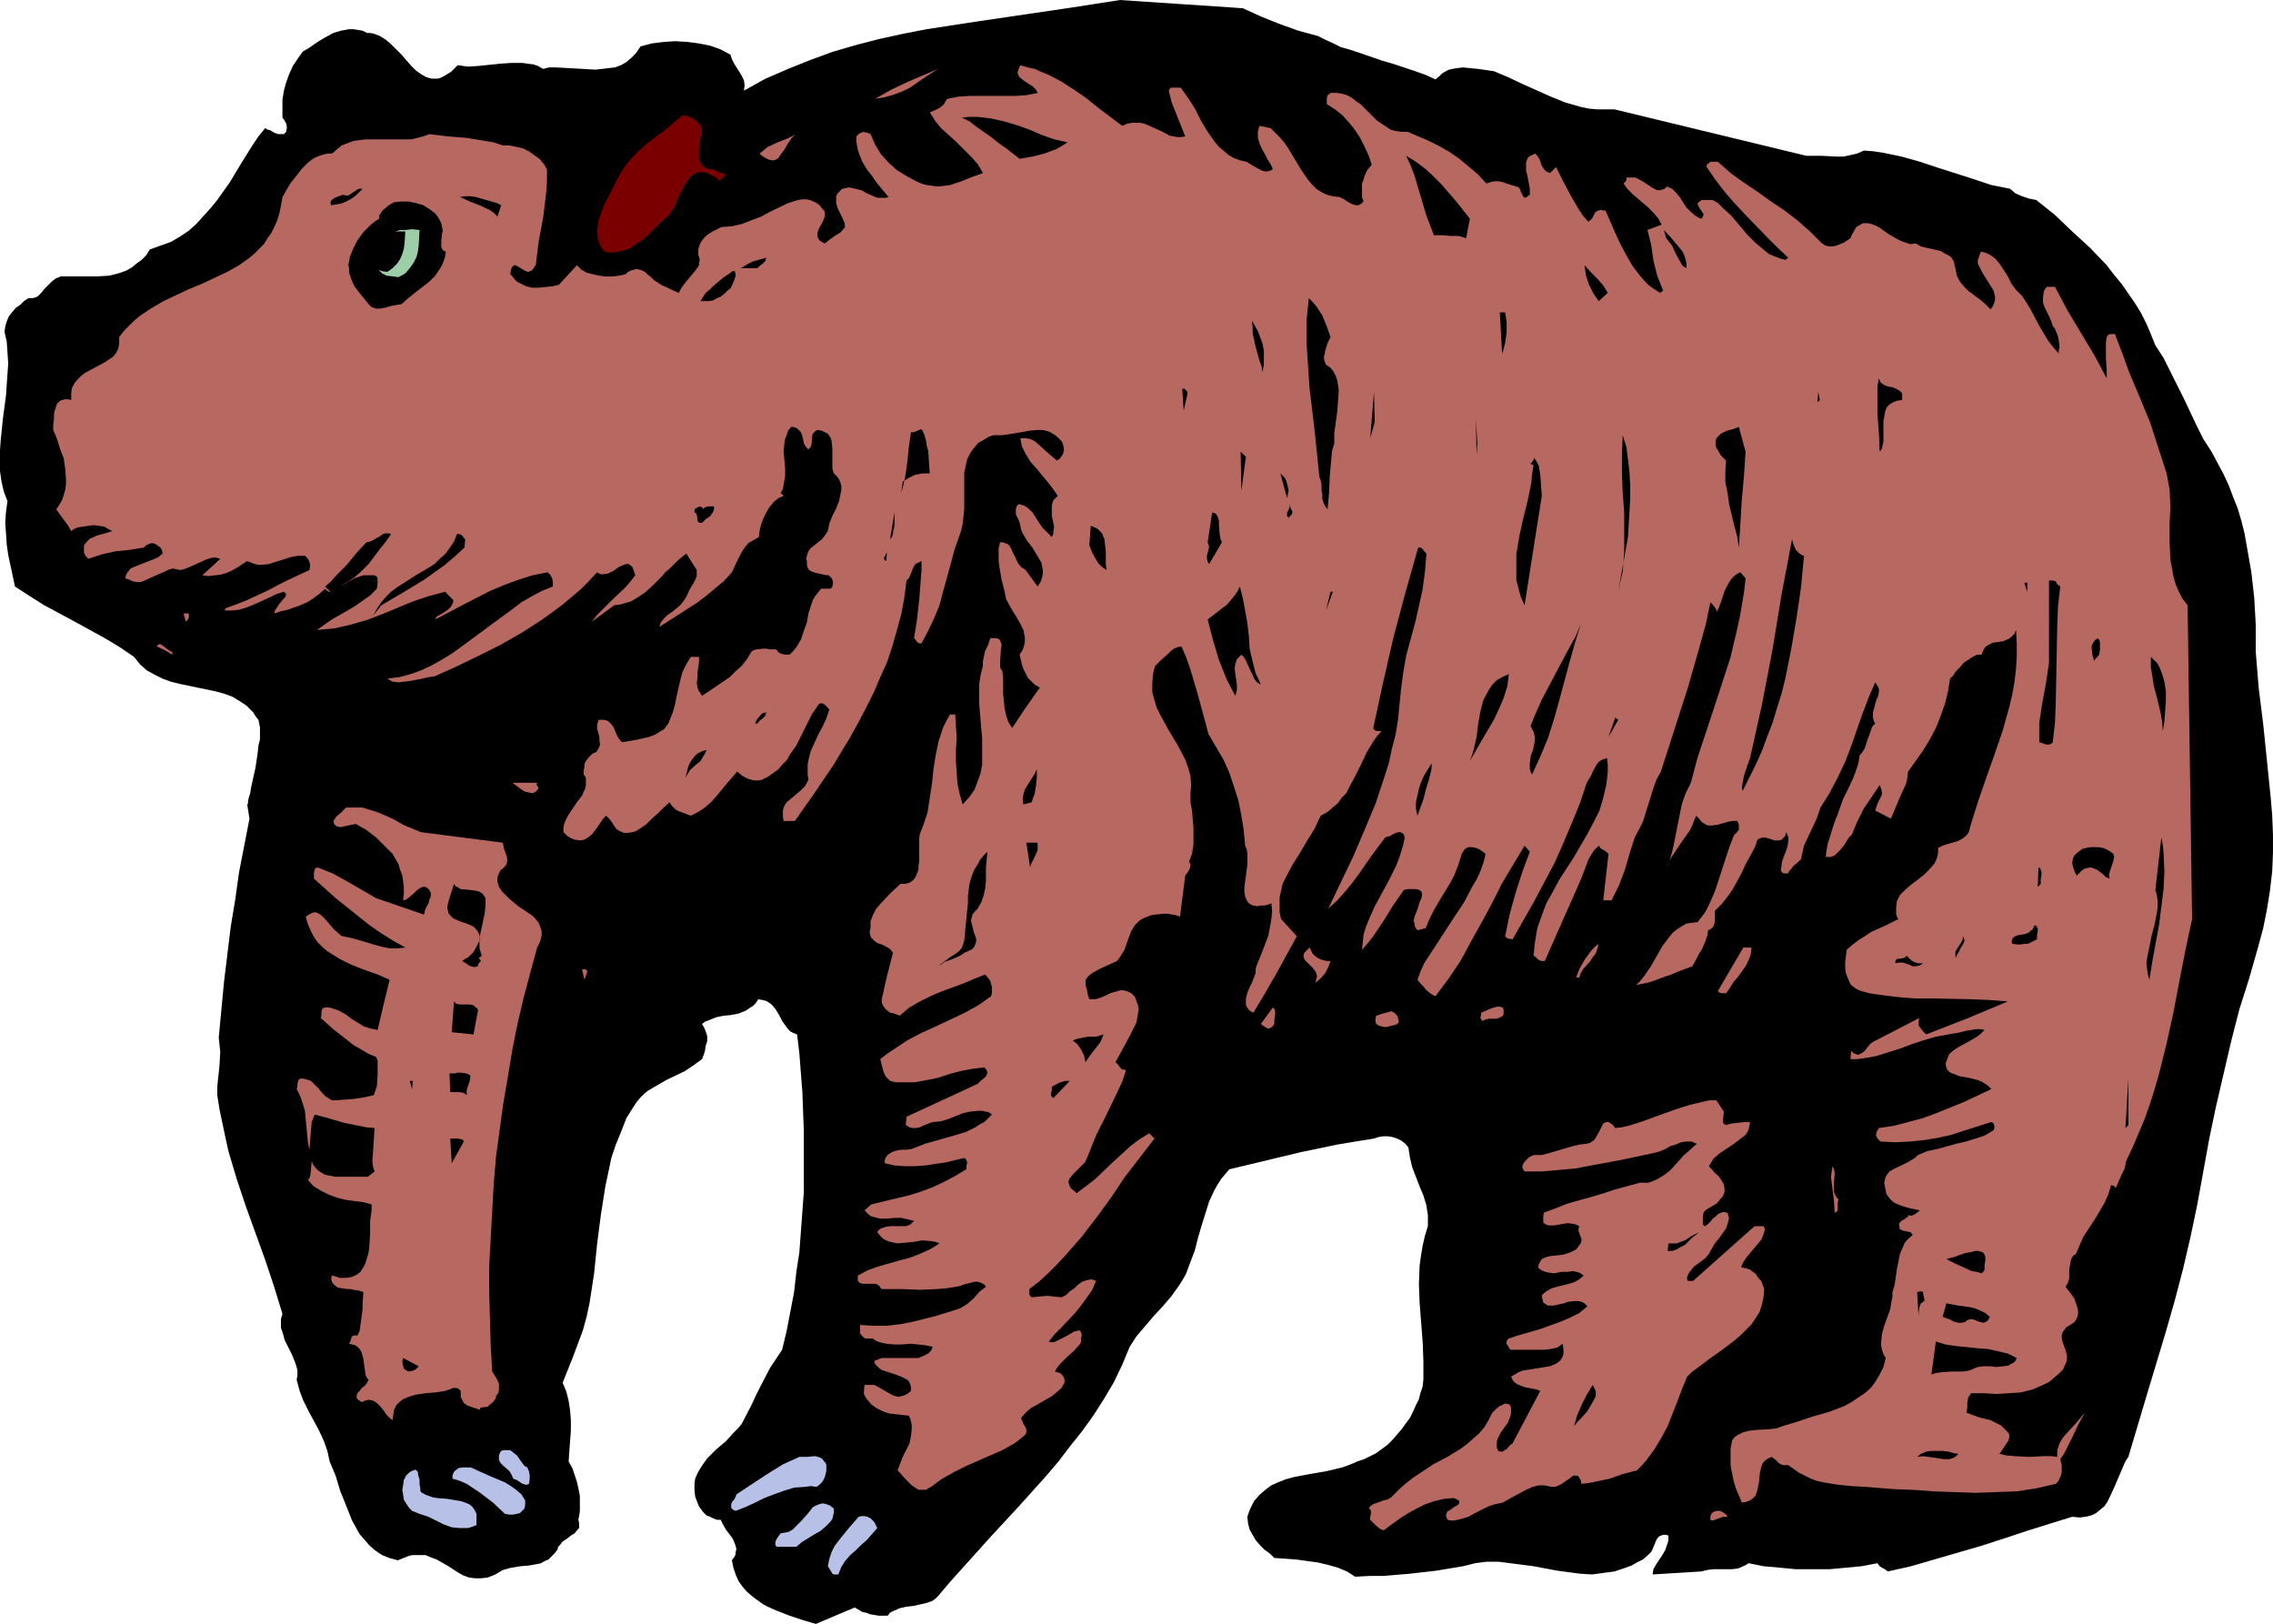 <?xml version="1.0" encoding="UTF-8" standalone="no"?>
<svg
   version="1.0"
   width="129.724mm"
   height="92.671mm"
   id="svg97"
   sodipodi:docname="Bear 20.wmf"
   xmlns:inkscape="http://www.inkscape.org/namespaces/inkscape"
   xmlns:sodipodi="http://sodipodi.sourceforge.net/DTD/sodipodi-0.dtd"
   xmlns="http://www.w3.org/2000/svg"
   xmlns:svg="http://www.w3.org/2000/svg">
  <sodipodi:namedview
     id="namedview97"
     pagecolor="#ffffff"
     bordercolor="#000000"
     borderopacity="0.25"
     inkscape:showpageshadow="2"
     inkscape:pageopacity="0.0"
     inkscape:pagecheckerboard="0"
     inkscape:deskcolor="#d1d1d1"
     inkscape:document-units="mm" />
  <defs
     id="defs1">
    <pattern
       id="WMFhbasepattern"
       patternUnits="userSpaceOnUse"
       width="6"
       height="6"
       x="0"
       y="0" />
  </defs>
  <path
     style="fill:#000000;fill-opacity:1;fill-rule:evenodd;stroke:none"
     d="m 268.094,1.777 3.878,1.777 4.04,1.616 4.04,1.454 4.202,1.131 1.616,0.808 1.778,0.808 1.616,0.808 1.778,0.485 2.424,0.808 4.686,1.616 2.262,0.646 4.848,1.616 2.262,0.808 2.101,0.969 0.808,-0.646 0.646,-0.646 0.808,-0.485 0.646,-0.323 1.616,-0.323 1.454,-0.162 1.616,0.162 1.616,0.162 3.394,0.485 3.07,1.292 3.07,1.454 6.141,2.746 3.232,1.292 3.394,0.969 1.616,0.323 1.778,0.162 h 1.778 1.939 l 41.37,10.016 h 1.616 1.616 l 3.232,0.162 h 1.616 l 1.454,-0.323 1.454,-0.323 1.454,-0.646 2.101,0.162 2.101,0.323 3.878,0.808 4.04,1.131 3.878,1.292 7.595,2.423 3.878,1.292 4.04,0.808 1.131,0.969 1.454,0.646 1.454,0.485 1.616,0.323 4.04,3.231 3.717,3.554 3.878,3.554 3.555,3.716 1.616,2.1 1.616,1.939 1.454,2.1 1.454,2.1 1.293,2.1 1.131,2.262 0.97,2.262 0.97,2.423 1.778,2.746 1.454,2.908 2.909,5.816 2.747,5.816 1.454,2.908 1.778,2.746 1.293,2.423 1.293,2.423 1.131,2.423 0.97,2.585 0.97,2.423 0.808,2.746 0.646,2.585 0.485,2.746 0.485,2.746 0.485,2.746 0.646,5.654 0.323,5.816 v 5.816 l 0.646,7.916 0.97,7.755 0.808,7.916 0.808,7.916 0.323,3.877 0.162,4.039 v 4.039 l -0.162,3.877 -0.485,4.2 -0.646,4.039 -0.808,4.039 -1.131,4.2 -1.939,6.785 -2.101,6.624 -1.778,6.947 -1.616,6.947 -1.616,6.947 -1.454,6.947 -1.293,7.108 -1.293,7.108 -1.454,6.947 -1.616,6.947 -1.778,6.785 -1.939,6.785 -4.04,13.409 -4.04,13.571 -0.646,0.969 -0.485,1.131 -0.97,2.262 -0.97,2.262 -0.97,2.1 -0.485,0.969 -0.646,0.969 -0.808,0.646 -0.97,0.808 -0.97,0.485 -1.293,0.323 -1.293,0.162 -1.616,-0.162 -9.858,3.07 -4.848,1.616 -5.01,1.616 -10.019,2.908 -5.01,1.454 -5.01,1.131 -0.646,-0.485 -0.646,-0.323 -0.485,-0.323 -0.485,-0.646 -3.394,0.646 -3.394,0.323 -3.555,0.323 h -3.717 -3.555 l -3.394,-0.323 -3.555,-0.323 -3.232,-0.646 -0.485,0.323 -0.646,0.323 -1.131,0.485 -1.293,0.162 h -4.04 l -1.293,0.162 -1.293,0.323 -10.504,0.646 0.162,-1.131 0.646,-1.131 1.293,-1.939 0.646,-1.131 0.323,-0.969 0.323,-0.969 v -1.131 l -0.646,-0.162 h -0.485 l -0.808,0.323 -0.485,0.485 -0.323,0.646 -0.162,0.485 -0.162,0.323 -0.323,0.808 -0.323,0.646 -0.646,0.646 -1.131,0.969 -1.293,0.646 -1.131,0.646 -1.293,0.485 -2.424,0.808 -2.424,0.323 -2.424,0.323 -2.586,-0.162 -2.424,-0.323 -2.424,-0.323 -5.171,-0.969 -5.01,-0.646 -2.586,-0.323 h -2.586 l -2.424,0.323 -2.586,0.646 -2.909,0.485 -2.909,0.485 -5.656,0.646 -5.818,0.485 h -2.909 l -3.07,0.162 -1.778,-1.131 -1.939,-0.808 -2.262,-0.646 -2.101,-0.485 -4.686,-0.646 -2.262,-0.162 -2.424,-0.162 -0.97,-0.969 -1.131,-0.808 -0.97,-0.969 -0.97,-1.131 -0.646,-1.131 -0.646,-1.131 -0.323,-1.292 -0.162,-1.454 0.323,-0.969 0.323,-0.808 0.808,-1.616 1.131,-1.292 1.293,-1.131 1.293,-0.969 1.454,-0.646 1.616,-0.646 1.778,-0.485 3.394,-0.646 3.717,-0.646 3.394,-0.808 1.778,-0.646 1.454,-0.646 1.454,-0.485 1.293,-0.646 1.293,-0.646 2.424,-1.777 1.131,-1.131 0.97,-1.131 0.97,-1.131 0.808,-1.131 0.97,-1.292 0.646,-1.292 0.646,-1.454 0.646,-1.292 0.323,-1.292 0.485,-1.454 0.162,-1.454 v -4.039 l -0.162,-4.2 -0.646,-8.239 -0.162,-4.2 0.162,-4.039 0.323,-2.262 0.323,-1.939 0.485,-2.1 0.646,-2.1 v -1.131 -1.292 l -0.162,-0.969 -0.162,-1.131 -0.646,-2.1 -0.808,-1.939 -0.808,-2.1 -0.808,-2.1 -0.485,-2.1 -0.162,-0.969 -0.162,-1.131 -0.646,-0.808 -0.808,-0.646 -0.97,-0.485 -0.97,-0.323 -0.97,-0.162 h -1.131 l -0.97,0.162 -0.97,0.323 -4.04,0.646 -3.878,0.646 -7.757,1.616 -15.514,3.716 -0.97,1.131 -0.808,0.969 -0.808,1.292 -0.646,1.131 -1.131,2.423 -0.808,2.585 -0.808,2.585 -0.808,2.746 -0.646,2.585 -0.97,2.585 -0.485,1.292 -0.485,1.292 -0.646,1.131 -0.808,1.292 -1.616,2.262 -1.778,2.1 -2.101,2.262 -1.778,2.1 -1.939,2.262 -1.454,2.262 -1.616,3.877 -1.778,3.716 -2.101,3.554 -2.262,3.554 -2.424,3.393 -2.586,3.231 -2.586,3.393 -2.747,3.231 -5.818,6.462 -5.979,6.462 -5.818,6.462 -2.909,3.231 -2.747,3.231 -0.485,0.485 -0.646,0.485 -1.293,0.485 -1.454,0.323 -1.454,0.323 -1.454,0.162 -1.454,0.323 -1.454,0.646 -0.646,0.323 -0.485,0.646 h -1.939 l -1.939,-0.323 -0.808,-0.323 -0.808,-0.162 -0.808,-0.485 -0.808,-0.485 -8.403,3.554 -2.747,-0.808 -2.909,-0.969 -2.909,-1.131 -1.454,-0.646 -1.293,-0.646 -1.131,-0.808 -1.293,-0.969 -1.131,-0.969 -0.97,-1.131 -0.808,-1.131 -0.646,-1.454 -0.485,-1.454 -0.323,-1.616 0.485,-0.646 0.323,-0.646 v -0.485 l 0.162,-0.646 -0.162,-0.646 -0.162,-0.485 -0.485,-1.131 -1.454,-1.939 -0.646,-1.131 -0.485,-0.969 h -0.808 l -0.808,-0.323 -0.646,-0.323 -0.808,-0.323 -0.646,-0.646 -0.485,-0.646 -0.485,-0.646 -0.323,-0.808 -0.485,-1.292 -0.162,-1.454 v -1.292 l 0.162,-1.131 0.485,-1.131 0.646,-1.131 0.646,-0.969 0.808,-1.131 1.939,-1.939 2.101,-1.777 1.778,-1.939 0.808,-0.808 0.808,-0.969 2.101,-4.039 0.97,-2.1 0.97,-1.939 2.101,-4.039 1.293,-1.939 1.293,-1.939 0.97,-4.039 0.808,-4.2 0.808,-4.2 0.485,-4.362 0.646,-4.2 0.323,-4.362 0.323,-4.362 0.323,-4.362 v -4.362 -4.362 -4.362 l -0.162,-4.2 -0.162,-4.362 -0.323,-4.039 -0.323,-4.2 -0.485,-4.039 -0.808,-0.323 -0.646,-0.323 -0.485,-0.485 -0.485,-0.646 -0.808,-1.131 -0.323,-0.646 -0.323,-0.646 -0.808,-1.292 -0.808,-0.969 -0.646,-0.485 -0.646,-0.323 -0.646,-0.162 -0.97,-0.162 -0.485,0.808 -0.646,0.646 -0.808,0.485 -0.646,0.485 -1.616,0.646 -1.616,0.323 -1.616,0.162 -1.616,0.323 -1.616,0.646 -0.808,0.323 -0.646,0.485 0.485,0.808 0.323,0.808 0.323,0.969 v 1.131 l -0.323,0.969 -0.162,1.131 -0.323,0.969 -0.323,0.808 -1.778,1.292 -1.939,1.292 -4.04,1.939 -1.939,1.131 -1.939,1.131 -0.808,0.646 -0.808,0.808 -0.808,0.969 -0.646,0.969 -1.616,2.585 -1.131,2.908 -1.131,2.746 -0.97,2.908 -0.646,3.07 -0.646,3.07 -0.97,6.139 -0.808,6.301 -0.646,6.301 -0.97,6.301 -0.646,3.07 -0.808,2.908 -2.101,5.654 -2.262,5.654 0.808,1.939 0.485,1.939 0.323,2.1 0.162,2.1 v 2.262 l -0.162,2.1 -0.323,4.524 0.808,1.454 0.485,1.454 0.485,1.454 0.323,1.454 0.323,1.616 v 1.777 1.616 l -0.323,1.777 0.162,0.646 v 0.485 0.646 l -0.323,0.323 -0.646,0.808 -0.808,0.485 -0.808,0.646 -0.97,0.646 -0.646,0.808 -0.323,0.323 -0.162,0.646 -0.646,0.808 -0.646,0.646 -0.646,0.646 -0.808,0.323 -0.808,0.485 -0.808,0.162 -1.778,0.323 -1.939,0.162 -1.939,0.323 -1.778,0.485 -0.808,0.485 -0.808,0.485 -0.808,0.323 -0.808,0.323 -1.454,0.162 h -1.293 l -1.293,-0.162 -1.293,-0.485 -1.131,-0.646 -2.262,-1.454 -2.262,-1.292 -1.293,-0.485 -1.131,-0.485 h -1.454 -1.293 l -0.808,0.162 -0.808,0.323 -0.808,0.323 -0.808,0.323 -1.778,-0.485 -1.616,-0.646 -1.454,-0.969 -1.293,-1.131 -0.97,-1.131 -1.131,-1.292 -0.808,-1.454 -0.808,-1.454 -1.293,-3.231 -1.293,-3.231 -0.97,-3.231 -1.293,-3.07 -0.485,-2.262 -0.808,-2.262 -0.97,-2.1 -1.131,-2.1 -1.131,-2.1 -1.131,-2.262 -0.808,-2.1 -0.646,-2.423 0.162,-0.969 v -0.969 l -0.162,-0.808 -0.323,-0.969 -0.646,-1.616 -0.808,-1.616 -0.808,-1.616 -0.485,-1.777 -0.323,-0.808 v -0.969 -0.969 l 0.323,-1.131 -1.778,-5.816 -1.939,-5.816 -2.101,-5.816 -2.101,-5.816 -1.939,-5.816 -1.778,-5.978 -0.646,-2.908 -0.646,-3.07 -0.646,-3.07 -0.485,-3.07 v -1.777 l 0.162,-1.616 0.162,-1.454 0.162,-1.616 0.162,-2.908 -0.162,-1.454 -0.162,-1.616 1.131,-11.955 1.454,-11.955 0.97,-5.816 0.808,-5.816 1.131,-5.816 1.131,-5.816 -0.485,-3.07 0.162,-0.162 v -0.485 l 0.162,-0.808 0.323,-0.969 0.162,-1.131 0.323,-1.454 0.646,-2.908 0.485,-3.231 0.162,-1.616 0.323,-1.292 v -1.454 -1.131 l -0.162,-0.808 -0.162,-0.808 -0.646,-0.808 -0.485,-0.808 -1.454,-1.454 -1.454,-0.969 -1.616,-0.969 -1.778,-0.646 -1.778,-0.485 -7.757,-1.616 -1.939,-0.485 -1.778,-0.646 -1.616,-0.808 -1.778,-0.969 -1.454,-1.292 -0.646,-0.808 -0.646,-0.808 -3.07,-2.1 -3.232,-1.939 -6.464,-3.554 L 9.534,130.538 6.464,128.599 3.232,126.499 2.262,121.975 1.778,119.713 1.454,117.451 1.293,115.028 1.131,112.766 1.293,110.343 1.616,108.081 0.808,105.981 0.323,103.881 0,101.619 V 99.357 97.095 L 0.162,94.834 0.646,90.148 1.293,85.302 1.616,80.617 1.778,78.355 1.616,76.093 1.454,73.67 0.97,71.569 1.131,70.439 1.454,69.308 1.939,68.177 2.586,67.369 3.394,66.4 4.363,65.753 5.171,64.946 6.141,64.299 H 6.626 7.11 l 0.97,-0.323 0.808,-0.808 0.646,-0.808 1.616,-1.616 0.808,-0.646 1.131,-0.485 h 2.586 2.747 2.586 l 2.586,-0.162 1.293,-0.323 1.131,-0.323 1.293,-0.485 1.131,-0.646 0.97,-0.808 1.131,-0.808 0.97,-0.969 0.808,-1.292 2.262,-0.808 2.262,-0.808 1.939,-1.131 1.939,-1.292 1.616,-1.454 1.616,-1.777 1.454,-1.616 1.454,-1.777 2.747,-3.877 2.424,-4.039 2.424,-3.877 1.293,-1.939 1.454,-1.777 0.485,0.323 0.646,0.162 0.485,0.323 0.646,0.323 0.485,0.162 h 0.646 0.646 l 0.485,-0.485 0.162,-0.969 -0.162,-0.808 -0.323,-0.646 -0.485,-0.646 v -1.939 -1.939 l 0.323,-1.939 0.485,-1.777 0.646,-1.777 0.808,-1.777 0.97,-1.454 1.131,-1.616 1.616,-0.969 1.616,-1.131 1.616,-0.969 1.778,-0.969 1.616,-0.485 1.778,-0.323 h 0.97 l 0.97,0.162 0.97,0.162 0.97,0.485 h 0.646 l 0.808,0.162 1.293,0.485 1.293,0.808 1.131,0.969 2.262,2.262 0.97,1.131 1.131,1.292 0.97,0.969 1.131,0.808 1.131,0.646 1.131,0.323 h 0.646 0.646 l 0.646,-0.162 0.646,-0.323 0.808,-0.485 0.808,-0.485 0.646,-0.646 0.808,-0.808 1.131,0.162 1.131,0.162 2.262,-0.162 4.686,-0.485 2.424,-0.162 h 2.262 l 1.131,0.162 1.293,0.162 0.97,0.323 1.131,0.646 1.293,-0.323 h 1.454 l 2.909,0.162 2.909,0.162 2.747,0.162 1.454,-0.162 1.293,-0.162 1.454,-0.162 1.293,-0.485 1.131,-0.646 1.131,-0.969 0.97,-0.969 0.97,-1.454 2.424,-0.646 2.586,-0.323 2.424,-0.162 2.747,0.162 2.424,0.323 2.424,0.485 2.262,0.808 2.101,1.131 0.323,0.969 0.485,0.969 1.131,1.777 0.485,0.808 0.485,0.969 0.162,1.131 -0.162,1.131 4.686,-2.585 4.848,-2.1 4.848,-1.939 4.848,-1.777 5.01,-1.454 5.01,-1.292 5.171,-1.131 5.01,-0.969 10.504,-1.616 20.846,-3.07 5.171,-0.808 L 241.592,0 Z"
     id="path1" />
  <path
     style="fill:#b76860;fill-opacity:1;fill-rule:evenodd;stroke:none"
     d="m 242.077,27.141 1.131,-0.485 0.97,-0.162 h 0.808 0.97 l 0.808,0.162 0.808,0.323 3.232,1.454 1.454,0.808 0.808,0.162 0.97,0.162 h 0.808 l 0.808,-0.162 -1.939,-4.847 -0.97,-2.423 -0.646,-2.585 0.162,-0.323 0.323,-0.323 h 0.646 0.323 0.323 0.808 l 0.808,1.131 0.808,1.131 1.454,2.262 1.293,2.585 1.454,2.423 1.616,2.262 0.808,0.969 0.97,0.808 1.131,0.969 1.131,0.646 1.293,0.485 1.454,0.323 1.293,0.808 1.454,0.808 0.646,0.323 0.808,0.162 0.808,-0.162 0.646,-0.323 -0.485,-1.131 -0.646,-0.969 -0.646,-1.292 -0.646,-1.131 -0.485,-1.131 -0.323,-1.131 v -1.292 l 0.162,-0.646 0.162,-0.646 2.424,0.485 0.97,0.969 0.97,0.969 0.97,1.131 0.808,1.131 1.454,2.423 1.454,2.423 1.454,2.1 0.808,0.969 0.97,0.969 0.97,0.646 1.293,0.646 1.293,0.323 1.454,0.162 0.97,0.485 0.97,0.646 0.97,0.485 0.646,0.162 h 0.485 l 0.646,-0.323 0.323,-0.323 0.162,-0.323 -0.162,-0.323 -0.162,-0.323 V 42.328 41.843 41.358 40.389 39.581 l 0.323,-0.808 0.162,-0.646 0.646,-1.454 0.97,-1.131 -0.646,-1.939 -0.808,-1.777 -0.97,-1.939 -1.131,-1.777 -1.293,-1.616 -1.454,-1.616 -1.616,-1.292 -1.778,-1.131 v -0.646 -0.646 l 0.162,-0.646 0.323,-0.162 0.323,-0.323 h 1.293 l 1.131,0.162 1.131,0.323 1.131,0.646 0.808,0.646 0.97,0.646 1.778,1.777 1.778,1.777 0.97,0.646 0.97,0.646 0.97,0.646 1.131,0.323 1.293,0.162 h 1.293 l 2.262,0.969 2.262,0.969 2.262,1.131 2.262,1.292 2.101,1.454 1.939,1.616 2.101,1.777 1.778,1.939 0.97,-0.323 0.808,-0.162 h 0.808 l 0.808,0.162 1.454,0.485 1.616,0.485 0.485,0.162 0.323,0.485 0.162,0.485 0.323,0.646 0.162,0.323 0.323,0.323 h 0.162 l 0.323,-0.162 0.162,-0.162 0.485,-0.323 v -1.292 l -0.485,-2.585 -0.323,-1.292 V 35.542 35.058 l 0.162,-0.485 0.162,-0.485 0.323,-0.323 0.646,-0.323 0.646,-0.323 0.485,0.485 0.323,0.485 0.323,0.646 0.162,0.646 0.323,0.646 0.323,0.485 0.485,0.485 0.808,0.323 1.293,-1.292 1.454,2.908 1.616,3.07 1.778,3.07 0.97,1.454 1.131,1.292 0.646,-0.485 0.323,-0.485 0.485,-0.969 0.323,-0.323 0.485,-0.162 0.485,-0.162 0.323,0.162 h 0.646 l 2.101,4.847 1.131,2.423 1.293,2.423 1.293,2.262 1.616,2.1 0.97,1.131 0.97,0.969 1.131,0.808 1.293,0.808 0.646,-0.485 -0.646,-1.616 -0.646,-1.616 -0.808,-3.231 -0.485,-3.393 -0.808,-3.231 3.07,-1.131 -0.808,-1.454 -0.97,-1.131 -1.131,-1.131 -1.131,-0.969 -1.131,-0.969 -1.131,-0.969 -1.131,-1.131 -0.808,-1.131 0.485,-0.485 0.162,-0.323 v -0.485 h 0.646 0.646 0.646 l 0.646,0.323 1.131,0.646 0.97,0.646 0.97,0.646 0.97,0.485 h 0.485 l 0.646,-0.162 0.485,-0.162 0.485,-0.485 1.131,0.485 0.808,0.808 0.808,0.969 1.454,2.262 0.97,0.969 0.97,0.808 1.131,0.646 0.323,-0.162 0.162,-0.323 0.162,-0.485 -0.323,-0.485 -0.323,-0.485 -0.323,-0.485 -0.323,-0.646 v -0.162 l 0.162,-0.323 0.323,-0.162 0.323,-0.323 h 2.424 l 1.131,0.646 0.97,0.969 1.939,1.777 3.394,4.039 1.778,1.777 1.939,1.616 0.97,0.808 1.131,0.485 1.293,0.485 1.131,0.323 0.646,-0.485 -2.262,-2.1 -2.262,-2.262 -4.686,-4.847 -2.424,-2.585 -2.101,-2.423 -2.101,-2.746 -1.778,-2.585 v -0.323 l 0.162,-0.323 0.323,-0.162 0.323,-0.323 h 1.616 l 2.747,2.423 2.909,2.1 2.909,1.939 2.909,2.1 2.909,1.939 2.747,2.1 2.747,2.423 1.293,1.292 1.293,1.292 0.808,0.485 0.808,0.162 h 0.646 l 0.808,-0.162 0.808,-0.323 0.808,-0.323 1.454,-0.969 0.323,-0.808 0.323,-0.485 0.323,-0.646 0.323,-0.485 0.808,-0.485 0.646,-0.323 h 0.97 l 0.808,0.162 0.808,0.323 0.97,0.485 1.778,1.292 1.939,1.131 0.97,0.485 0.97,0.323 0.97,0.323 1.131,-0.162 1.131,0.646 1.293,0.323 0.808,0.162 0.646,0.162 1.454,0.323 1.131,0.646 0.646,0.323 0.485,0.323 0.323,0.485 0.323,0.485 0.162,0.808 0.162,0.646 0.162,0.808 0.162,0.808 0.646,1.292 0.97,1.131 0.97,0.969 1.131,0.808 1.293,0.969 1.131,0.969 1.131,1.131 0.485,-0.646 0.323,-0.808 0.162,-0.646 v -0.646 l -0.162,-0.646 -0.162,-0.646 -0.808,-1.292 -0.808,-1.292 -0.808,-1.292 -0.646,-1.292 -0.323,-0.646 v -0.808 l 0.646,-1.777 0.808,0.162 0.808,0.323 0.808,0.485 0.646,0.485 0.97,1.131 0.97,1.454 0.808,1.292 0.808,1.616 0.97,1.292 1.293,1.292 0.97,1.454 0.97,1.616 1.778,3.393 1.939,3.231 1.131,1.454 1.131,1.292 v -0.646 l 0.162,-0.808 -0.162,-1.454 -0.162,-0.808 -0.323,-0.808 -0.323,-0.808 -0.485,-0.646 -0.323,-0.969 -0.485,-1.131 -0.485,-0.969 -0.485,-0.969 -0.323,-0.969 v -1.131 l 0.162,-1.131 0.162,-0.485 0.485,-0.646 h 1.778 l 2.747,5.17 2.909,4.847 2.909,4.847 1.293,2.423 1.293,2.423 v -1.939 l -0.162,-2.262 v -2.423 -1.131 l 0.162,-1.131 0.323,-0.485 0.485,-0.162 h 0.97 l 1.616,4.2 1.454,4.039 2.262,5.331 2.262,5.493 1.778,5.493 1.778,5.493 0.323,1.777 0.323,1.777 0.162,3.716 -0.162,3.716 v 3.877 l 0.162,3.716 0.323,1.777 0.323,1.777 0.485,1.777 0.646,1.454 0.808,1.616 1.131,1.454 0.485,33.927 0.485,33.765 -1.454,6.785 -1.293,6.624 -1.293,6.785 -1.454,6.624 -1.616,6.462 -0.97,3.393 -0.97,3.07 -1.131,3.231 -1.293,3.07 -1.293,3.07 -1.454,3.07 -0.162,0.808 -0.162,0.808 -0.646,1.292 -0.646,1.454 -0.323,0.808 -0.323,0.646 -0.162,-0.162 -0.162,-0.323 h -0.323 l -0.323,-0.162 -0.646,2.1 -0.808,1.777 -1.131,1.939 -0.97,1.616 -2.424,3.716 -0.808,1.777 -0.808,1.939 -0.485,0.323 -0.323,0.323 -0.323,0.808 -0.162,0.969 -0.162,0.969 v 1.939 l -0.323,0.969 -0.485,0.808 0.646,0.808 0.646,0.808 0.646,0.969 0.323,0.969 0.323,0.969 0.162,0.969 -0.162,0.969 -0.323,0.646 -0.323,0.485 -0.97,0.646 -0.808,0.485 -0.485,0.646 -0.323,0.485 -0.162,0.646 v 0.646 l 0.323,1.131 0.485,1.292 0.323,1.292 v 0.646 l -0.162,0.808 -0.323,0.646 -0.323,0.808 -0.97,0.969 -1.131,0.969 -0.97,0.808 -1.293,0.646 -1.131,0.485 -1.131,0.485 -1.293,0.323 -1.293,0.323 -2.586,0.162 -2.586,0.162 -2.747,-0.162 h -2.747 l -0.323,0.485 -0.323,0.485 -0.162,1.131 v 0.969 l -0.162,1.131 1.293,0.485 1.293,0.485 2.586,0.646 1.293,0.646 0.97,0.485 0.97,0.969 0.485,0.485 0.323,0.485 v 0.646 l -0.162,0.646 -0.646,0.969 -0.646,0.969 -0.646,0.969 1.454,0.323 1.616,0.162 3.394,0.162 3.07,-0.162 h 1.616 l 1.293,0.162 v -0.808 -0.646 l 0.485,-1.454 0.646,-1.131 0.97,-1.131 1.939,-2.1 0.97,-1.131 0.97,-1.131 -1.454,2.585 -1.131,2.423 -1.293,2.585 -0.646,1.292 -0.808,1.131 0.162,0.646 0.162,0.646 v 0.808 0.646 l -0.162,0.808 -0.323,0.646 -0.323,0.646 -0.485,0.485 -2.101,0.485 -2.101,0.485 -2.101,0.323 -2.101,0.323 -4.525,0.162 -4.363,0.162 -4.686,-0.162 -4.363,-0.162 -4.363,-0.323 -4.363,-0.162 -5.979,-0.485 -3.07,-0.162 -3.07,-0.323 -2.909,-0.485 -1.454,-0.323 -1.293,-0.485 -1.293,-0.646 -1.293,-0.646 -1.131,-0.808 -1.131,-0.808 h -0.646 -0.485 l -0.485,-0.162 -0.485,-0.323 -0.646,-0.646 -0.808,-0.646 -0.808,0.323 -0.646,0.485 -0.485,0.485 -0.323,0.808 -0.323,1.454 -0.162,1.777 -0.323,1.616 -0.162,0.646 -0.323,0.808 -0.485,0.485 -0.646,0.485 -0.808,0.323 -0.97,0.162 -1.293,-3.07 -0.485,-1.616 -0.323,-1.616 -0.323,-1.616 v -1.777 -1.939 l 0.323,-1.777 0.485,-0.646 0.646,-0.485 1.293,-0.646 1.293,-0.323 1.454,-0.162 2.909,-0.162 1.454,-0.162 1.293,-0.485 3.232,-0.969 3.394,-1.131 3.394,-0.969 3.394,-1.292 1.454,-0.808 1.454,-0.969 1.454,-0.969 1.293,-1.131 0.97,-1.292 0.97,-1.616 0.808,-1.616 0.485,-1.939 -0.485,-0.808 -0.323,-0.969 -0.162,-0.808 v -0.969 l 0.162,-1.616 0.485,-1.777 0.646,-1.777 0.646,-1.777 0.323,-1.939 0.162,-0.808 v -0.969 l 0.485,-1.616 0.485,-3.393 0.323,-1.616 0.323,-1.616 0.646,-1.454 0.323,-0.808 0.485,-0.646 0.646,-0.646 0.646,-0.485 -0.162,-0.323 -0.323,-0.323 -0.808,-0.162 -0.808,-0.162 -0.323,-0.162 -0.323,-0.162 -0.162,-0.808 v -0.485 l 0.323,-0.323 0.323,-0.323 0.485,-0.162 0.323,-0.323 0.323,-0.162 0.323,-0.485 0.323,0.162 h 0.323 l 0.646,-0.323 0.485,-0.323 0.323,-0.323 0.323,-0.162 -2.262,-0.485 -1.131,-0.323 -0.97,-0.323 -1.131,-0.485 -0.808,-0.646 -0.646,-0.808 -0.323,-0.485 -0.162,-0.646 -0.162,-0.969 -0.162,-0.808 0.162,-0.646 0.162,-0.646 0.323,-0.485 0.485,-0.646 1.131,-0.646 2.747,-1.292 1.293,-0.808 0.485,-0.323 0.485,-0.485 1.939,-0.808 2.262,-0.485 4.04,-1.131 2.101,-0.485 2.101,-0.646 1.939,-0.646 1.939,-1.131 0.162,-0.485 v -0.485 l -0.162,-0.485 -0.162,-0.162 -0.323,-0.162 -5.656,1.777 -2.909,0.969 -2.909,0.646 -2.909,0.485 -3.07,0.323 -3.232,0.162 -3.232,-0.162 -0.323,-0.323 -0.323,-0.323 -0.162,-0.323 -0.162,-0.323 0.162,-0.808 0.485,-0.808 3.232,-0.485 3.07,-0.808 3.07,-0.808 3.07,-1.131 5.979,-2.423 5.818,-2.746 -0.646,-0.646 -0.646,-0.485 -0.808,-0.485 -0.808,-0.323 -1.939,-0.485 -1.939,-0.323 -0.808,-0.323 -0.808,-0.323 -0.485,-0.162 -0.646,-0.646 -0.162,-0.485 -0.162,-0.808 0.323,-0.969 0.485,-1.131 0.97,-0.808 0.97,-0.646 2.101,-1.131 1.939,-1.131 0.808,-0.646 0.808,-0.808 -0.808,-0.162 h -0.97 l -2.101,0.323 -1.939,0.485 -1.131,0.162 -0.808,0.162 -2.747,0.485 -2.747,0.808 -2.424,0.808 -2.586,0.969 -2.586,0.808 -2.586,0.808 -2.747,0.485 -1.454,0.162 h -1.293 l 0.162,-1.777 0.485,0.485 0.485,0.162 0.323,0.162 h 0.323 l 0.646,-0.323 0.646,-0.485 1.131,-1.454 0.646,-0.485 0.323,-0.162 0.323,-0.162 9.373,-4.847 -0.162,0.646 v 0.485 0.485 l 0.323,0.485 0.646,0.808 0.646,0.646 8.726,-3.393 8.888,-3.716 -4.04,-0.323 -4.202,-0.162 -7.918,-0.162 h -3.878 l -3.878,-0.323 -3.878,-0.485 -2.101,-0.323 -1.778,-0.485 -0.808,-0.323 -0.485,-0.323 -0.646,-0.485 -0.323,-0.323 -0.485,-1.131 -0.485,-1.131 -0.162,-1.131 v -1.454 l 0.323,-2.585 1.293,-1.131 1.293,-0.969 1.293,-0.808 1.454,-0.969 2.909,-1.292 2.909,-1.454 -0.323,-0.485 -0.162,-0.646 v -1.454 l 0.162,-1.292 0.323,-0.646 0.323,-0.646 1.131,-1.131 1.293,-1.131 1.293,-0.969 1.454,-1.131 1.131,-1.131 1.131,-1.292 0.323,-0.646 0.323,-0.808 0.162,-0.969 v -0.969 l 0.97,-0.485 0.97,-0.323 2.262,-0.646 0.97,-0.485 0.808,-0.646 0.323,-0.323 0.323,-0.485 0.162,-0.646 0.162,-0.646 1.616,-5.17 1.778,-5.17 1.778,-5.008 1.778,-5.17 1.454,-5.17 0.646,-2.746 0.485,-2.746 0.323,-2.746 0.162,-2.746 v -2.746 l -0.162,-2.908 -0.323,0.808 -0.485,0.485 -0.323,0.323 -0.485,0.323 -1.131,0.485 -2.262,0.323 -0.97,0.485 -0.485,0.323 -0.323,0.323 -0.323,0.646 -0.323,0.808 h -0.97 l -0.97,0.485 -0.97,0.646 -0.97,0.646 -0.808,0.969 -0.808,0.808 -0.646,0.969 -0.646,0.646 -0.485,2.908 -0.646,2.585 -0.97,2.746 -0.97,2.423 -1.293,2.423 -1.454,2.423 -1.616,2.262 -1.616,2.262 -0.162,1.292 -0.323,1.454 -1.131,2.423 -2.101,5.008 -3.394,-1.777 0.485,-1.454 0.323,-0.646 0.323,-0.646 0.323,-0.646 v -0.646 l -0.162,-0.646 -0.323,-0.808 -1.616,2.423 -1.778,2.585 -1.454,2.908 -1.131,2.746 -0.646,0.646 -1.131,1.777 -0.646,0.808 -0.646,0.646 -0.646,0.646 -0.808,0.323 h -0.485 -0.646 l 0.162,-1.454 0.323,-1.616 0.485,-1.454 0.485,-1.616 0.485,-1.454 0.646,-1.616 1.131,-3.231 1.131,-2.262 1.131,-2.423 0.808,-2.262 0.323,-1.131 0.162,-1.292 0.646,-0.808 0.485,-0.808 0.646,-1.939 0.646,-1.777 0.323,-0.969 0.646,-0.646 -0.323,-0.646 -0.162,-0.646 v -1.131 l 0.323,-1.131 0.323,-1.292 0.485,-1.131 0.162,-0.969 v -0.485 l -0.162,-0.485 -0.323,-0.485 -0.323,-0.485 -1.454,3.393 -1.293,3.393 -2.424,6.947 -1.293,3.393 -1.616,3.393 -1.778,3.393 -1.939,3.07 -0.485,1.454 -0.485,1.292 -1.293,2.746 -1.293,2.746 -0.323,1.454 -0.323,1.454 -0.808,0.808 -0.808,0.646 -0.646,0.808 -0.323,0.323 -0.162,0.485 h -0.97 l -0.323,-0.162 -0.323,-0.485 0.162,-0.969 0.162,-1.131 0.808,-2.1 0.323,-0.969 0.162,-1.131 v -0.969 l -0.485,-0.969 -0.162,0.808 -0.485,0.485 -0.323,0.323 -0.485,0.162 h -0.485 -0.485 l -0.97,-0.323 -1.131,-0.323 h -0.485 l -0.485,0.162 -0.485,0.162 -0.323,0.485 -0.162,0.646 -0.323,0.808 -1.939,3.554 -0.808,1.777 -0.97,1.777 -0.97,1.777 -1.131,1.616 -1.293,1.616 -1.454,1.454 v 1.292 1.131 l -0.162,0.485 -0.162,0.485 -0.485,0.485 -0.646,0.323 -0.162,1.131 -0.323,0.969 -0.808,1.939 -0.646,0.969 -0.485,0.969 -0.97,1.777 -3.07,1.131 -1.454,0.646 -1.454,0.485 -3.07,1.131 -1.454,0.323 -1.616,0.323 0.808,-0.808 0.808,-0.969 1.454,-2.1 1.293,-2.262 1.293,-2.262 1.454,-1.939 0.808,-0.969 0.808,-0.646 0.97,-0.646 1.131,-0.646 1.131,-0.162 1.293,-0.162 1.616,-2.1 1.131,-2.262 0.97,-2.262 0.808,-2.423 1.616,-5.008 0.808,-2.423 0.97,-2.423 0.323,-0.162 0.323,-0.485 0.323,-0.323 v -0.323 -0.808 l -0.323,-0.808 h -0.97 l -0.97,0.162 -2.262,0.646 -1.131,0.162 h -0.97 l -0.485,-0.162 -0.485,-0.323 -0.485,-0.323 -0.485,-0.646 -0.646,-0.646 -0.646,1.616 -0.646,1.454 -1.939,2.746 -1.939,2.908 -0.808,1.454 -0.646,1.616 0.97,-2.262 0.646,-2.423 0.97,-4.847 0.485,-2.423 0.485,-2.423 0.808,-2.262 1.131,-2.262 1.454,-5.493 1.778,-5.331 3.555,-10.824 1.778,-5.493 1.293,-5.493 0.646,-2.908 0.485,-2.746 0.485,-2.908 0.323,-2.908 -1.131,-1.292 -0.646,0.323 -0.485,0.323 -0.97,0.969 -0.646,1.131 -0.646,1.292 -0.808,2.423 -0.485,1.292 -0.646,1.131 0.162,-0.323 v -0.485 l -0.323,-0.485 -0.485,-0.646 -0.485,-0.485 -0.97,4.685 -1.293,4.685 -1.293,4.524 -1.293,4.524 -2.909,9.047 -2.909,9.047 -0.97,1.777 -0.646,1.777 -2.262,7.27 -0.808,1.616 -0.97,1.777 -1.131,3.554 -0.97,3.393 -1.293,3.393 -0.808,1.616 -0.808,1.616 h -1.778 l 1.131,-10.016 -0.485,-0.485 -0.485,-0.323 -0.646,-0.323 -0.485,-0.646 -0.97,0.969 -0.646,0.969 -0.646,1.131 -0.485,1.292 -0.485,1.292 -0.485,1.292 -1.131,2.585 -6.787,15.348 h -0.485 -0.323 l -0.646,-0.323 -0.485,-0.485 -0.162,-0.162 -0.323,-0.162 0.162,-1.616 0.162,-1.454 0.485,-2.908 0.97,-2.746 0.97,-2.585 1.454,-2.585 1.293,-2.423 3.232,-5.008 2.909,-5.008 1.293,-2.423 1.293,-2.585 0.808,-2.746 0.646,-2.746 0.162,-1.292 0.162,-1.454 v -1.616 l -0.162,-1.454 -0.485,0.162 -0.485,0.162 -0.808,0.485 -0.485,0.646 -0.808,1.454 -0.323,0.808 -0.485,0.808 -0.485,0.808 -1.454,4.362 -1.778,4.362 -1.778,4.2 -1.939,4.362 -4.363,8.239 -4.686,8.239 -0.97,-0.162 -0.323,-0.162 -0.323,-0.323 0.97,-4.685 1.293,-4.685 1.454,-4.524 1.616,-4.362 -1.131,-1.292 -2.424,4.039 -2.424,4.039 -2.101,4.2 -2.262,4.2 -2.262,4.039 -2.262,4.2 -2.586,3.877 -2.909,3.877 -0.646,-0.323 -0.485,-0.323 -0.97,-0.808 -0.485,-0.646 -0.485,-0.485 -0.808,-0.969 0.646,-1.777 0.808,-1.777 2.101,-3.231 4.202,-6.462 2.262,-3.393 1.778,-3.393 0.97,-1.616 0.808,-1.777 0.646,-1.777 0.485,-1.939 -0.646,-0.485 -0.646,-0.485 -0.808,-0.323 -0.808,-0.162 h -0.808 l -0.646,0.323 -0.323,0.323 -0.162,0.323 -0.323,0.485 -0.162,0.646 -0.646,1.939 -0.808,2.1 -0.97,1.777 -2.262,3.716 -1.131,1.939 -0.97,1.939 -0.808,1.939 -1.778,0.485 -0.485,-0.646 -0.162,-0.808 -0.162,-0.646 0.162,-0.808 0.646,-1.616 0.485,-1.616 0.323,-0.646 0.162,-0.646 v -0.485 l -0.162,-0.485 -0.485,-0.323 -0.646,-0.162 h -1.778 l -0.808,0.162 -2.262,3.231 -2.101,3.393 -2.262,3.393 -1.293,1.616 -1.131,1.292 0.162,-1.616 0.162,-1.616 0.485,-1.616 0.646,-1.616 1.293,-2.908 3.07,-5.654 1.454,-2.908 0.646,-1.616 0.485,-1.454 0.485,-1.616 0.323,-1.616 -0.162,-0.485 -0.162,-0.323 -0.323,-0.162 -0.162,-0.162 h -0.485 l -0.646,0.162 -0.646,0.323 -0.485,0.323 -0.646,0.162 -0.485,0.162 -2.909,3.877 -2.909,4.2 -1.454,1.939 -1.616,1.939 -1.616,1.777 -1.778,1.616 5.333,-11.147 2.424,-5.654 2.424,-5.816 0.97,-2.908 0.97,-2.908 0.97,-3.07 0.646,-3.07 0.808,-3.07 0.485,-3.07 0.323,-3.231 0.323,-3.231 0.485,-3.716 0.646,-3.716 1.939,-7.108 0.808,-3.554 0.808,-3.716 0.485,-3.716 0.162,-1.939 0.162,-1.939 -0.485,-0.485 -0.323,-0.485 -0.485,-0.323 h -0.162 -0.323 l -2.747,9.693 -2.586,9.693 -2.262,9.855 -2.101,9.693 0.323,0.485 0.485,0.162 h 0.97 l -0.97,1.131 -0.808,1.131 -1.454,2.423 -1.131,2.423 -1.293,2.585 -1.293,2.423 -0.646,1.292 -0.97,0.969 -0.808,1.131 -1.131,0.969 -1.131,0.969 -1.454,0.808 -0.646,1.292 -0.646,1.454 -1.616,2.585 -1.616,2.746 -1.616,2.585 -1.454,2.746 -0.646,1.292 -0.323,1.454 -0.323,1.454 v 1.616 1.616 l 0.323,1.454 3.394,3.716 -4.525,8.239 -2.424,4.2 -2.424,4.039 -0.646,-0.323 -0.485,-0.485 -0.323,-0.485 -0.162,-0.485 v -0.646 -0.646 l 0.323,-1.292 0.646,-1.454 0.323,-0.646 0.323,-0.808 0.485,-1.292 v -0.808 l 0.162,-0.646 1.293,-3.231 1.293,-3.393 0.323,-1.777 0.323,-1.777 0.162,-1.616 -0.162,-1.777 -0.808,0.323 -0.808,0.162 h -0.808 l -0.646,0.162 -0.646,-0.162 h -0.323 l -0.808,-0.485 -0.485,-0.646 -0.323,-0.808 -0.162,-0.969 v -1.131 l 0.323,-2.423 0.323,-2.423 v -1.131 -1.131 l -0.162,-0.969 -0.323,-0.808 -0.323,-3.393 -0.485,-3.07 -0.646,-3.231 -0.97,-3.07 -0.97,-2.908 -1.293,-2.908 -1.616,-2.746 -1.616,-2.746 -1.293,-4.847 -1.293,-4.685 -1.454,-4.847 -0.808,-2.262 -0.97,-2.262 -0.808,0.162 -0.808,0.323 -0.646,0.485 -0.646,0.646 -1.454,1.292 -1.293,1.292 -0.323,0.969 -0.162,0.969 -0.162,1.939 v 1.777 l 0.485,1.777 0.485,1.616 0.808,1.616 1.778,3.231 1.939,3.231 1.616,3.07 0.646,1.777 0.485,1.777 0.162,1.939 -0.162,1.777 v 1.939 l 0.323,1.777 0.323,3.716 v 1.939 1.777 l -0.323,1.939 -0.646,1.777 0.323,0.323 v 0.323 l -0.162,0.808 -0.485,0.808 -0.485,0.646 -1.131,8.886 -0.808,-0.323 -0.808,-0.162 -0.97,-0.162 h -0.97 l -1.778,0.162 -0.97,0.162 -0.808,0.323 -0.808,0.323 -0.808,0.485 -0.485,0.485 -0.485,0.485 -0.808,1.292 -0.485,1.292 -0.485,1.292 -0.485,1.454 -0.808,1.292 -0.323,0.485 -0.485,0.646 -1.778,0.808 -1.778,0.808 -1.778,0.969 -0.808,0.646 -0.646,0.808 v 1.131 l 0.323,1.131 0.162,0.969 0.323,0.969 h 1.293 l 1.131,-0.323 1.131,-0.485 0.97,-0.485 1.131,-0.323 1.131,-0.323 h 0.485 l 0.646,0.162 0.485,0.162 0.646,0.323 0.808,0.808 0.323,0.969 0.323,0.808 0.162,0.969 -0.162,0.808 -0.162,0.969 -0.162,0.969 -0.485,0.969 -0.97,1.939 -1.131,2.1 -0.97,1.777 -0.97,1.777 0.485,0.485 0.485,0.646 0.485,0.485 h 0.485 l 0.323,0.162 -0.808,2.423 -1.131,2.423 -2.262,4.685 -2.262,4.524 -0.97,2.423 -0.97,2.423 -0.485,0.969 -0.808,0.808 -0.808,0.808 -0.97,0.969 -0.646,0.808 -0.162,0.323 -0.162,0.485 0.162,0.485 0.162,0.485 0.323,0.485 0.646,0.485 0.485,0.485 1.939,-1.454 2.101,-1.616 3.717,-3.554 1.939,-1.777 1.939,-1.777 1.939,-1.454 2.101,-1.292 1.131,1.131 -3.232,4.2 -3.232,4.2 -2.909,4.362 -3.07,4.2 -3.232,4.2 -3.394,3.877 -1.939,2.1 -1.778,1.777 -2.101,1.939 -2.101,1.616 v 1.131 l 0.162,0.323 0.323,0.323 1.616,-0.162 1.778,-0.162 1.454,0.162 1.616,0.162 0.97,-0.485 0.808,-0.808 0.97,-0.646 0.808,-0.808 0.97,-0.646 0.97,-0.323 0.97,-0.162 0.485,0.162 0.485,0.162 -0.808,1.939 -1.131,1.616 -1.293,1.777 -1.293,1.616 -2.909,3.07 -1.454,1.454 -1.293,1.616 0.323,0.162 h 0.646 l 0.485,-0.162 0.646,-0.323 1.293,-0.646 1.454,-0.808 0.485,-0.323 0.646,-0.162 0.485,-0.162 0.323,0.162 0.162,0.323 0.162,0.485 -0.162,0.808 v 0.646 l -0.162,0.485 -1.454,1.616 -1.454,1.292 -1.454,1.454 -0.646,0.808 -0.485,0.808 0.485,0.162 0.646,0.162 0.485,0.485 0.323,0.485 0.162,0.485 v 0.646 l -0.323,0.485 -0.323,0.646 -1.131,0.969 -0.97,0.808 -2.262,1.292 -1.131,0.646 -1.131,0.646 -1.131,0.969 -0.97,1.131 0.162,0.485 0.162,0.323 0.162,0.485 0.323,0.485 0.162,0.323 0.162,0.485 v 0.485 l -0.162,0.485 -1.131,0.969 -1.293,0.969 -2.586,1.454 -2.586,1.131 -5.171,2.262 -2.586,1.292 -2.586,1.454 -1.131,0.808 -1.293,0.969 -0.646,0.323 -0.485,0.323 h -0.646 -0.485 -0.485 l -0.485,-0.323 -0.97,-0.646 -0.808,-0.808 -0.808,-0.808 -0.808,-0.969 -0.646,-0.646 1.131,-2.908 1.454,-2.908 0.323,-1.616 0.162,-1.454 v -0.808 l -0.162,-0.808 -0.162,-0.646 -0.323,-0.646 -2.909,-0.323 -1.454,-0.162 -1.293,-0.485 -1.293,-0.646 -1.131,-0.808 -0.808,-0.969 -0.485,-0.646 -0.323,-0.808 0.162,-1.777 h 0.646 0.808 0.646 l 0.646,0.323 1.131,0.646 1.131,0.646 1.131,0.646 0.646,0.162 0.485,0.162 0.646,-0.162 0.646,-0.162 0.646,-0.323 0.808,-0.646 v -0.808 l -0.162,-0.646 -0.323,-0.646 -0.323,-0.323 -1.293,-0.646 -1.293,-0.485 -1.454,-0.485 -1.454,-0.485 -0.485,-0.323 -0.485,-0.485 -0.485,-0.485 -0.162,-0.646 0.808,-0.323 0.808,-0.323 h 1.778 3.717 1.778 0.646 l 0.808,-0.323 0.646,-0.323 0.646,-0.323 0.646,-0.646 0.323,-0.808 -1.616,-0.323 -1.454,-0.162 -1.778,-0.162 -1.778,0.162 h -1.616 l -1.778,-0.162 -1.454,-0.323 -0.808,-0.323 -0.646,-0.485 h -0.808 -0.808 l -0.646,-0.485 -0.485,-0.646 v -1.777 l 2.909,0.162 h 2.909 l 2.747,-0.323 2.586,-0.485 2.586,-0.646 2.586,-0.646 5.171,-1.616 0.808,-0.485 0.808,-0.485 1.454,-1.292 1.293,-1.454 0.646,-0.485 0.646,-0.485 -0.323,-0.485 -0.323,-0.162 -0.646,-0.323 -0.808,-0.162 -0.808,0.162 -1.939,0.485 -0.808,0.323 -0.808,0.162 -2.101,0.323 -1.939,0.162 -3.717,0.162 -4.04,-0.162 h -4.202 l -0.323,-0.323 -0.162,-0.323 -0.485,-0.323 -0.323,-0.162 h -0.808 -0.97 -0.97 l -0.646,-0.162 -0.162,-0.162 -0.323,-0.323 v -0.485 -0.646 l 2.101,-1.131 2.262,-0.808 2.262,-0.646 2.262,-0.646 2.424,-0.646 2.101,-0.808 2.101,-0.969 1.131,-0.646 0.97,-0.646 -0.808,-0.323 -0.97,-0.162 -1.939,-0.162 -1.778,0.323 -1.778,0.162 -1.778,0.162 -0.808,-0.162 -0.808,-0.162 -0.808,-0.323 -0.646,-0.323 -0.646,-0.646 -0.646,-0.808 0.323,-0.485 0.485,-0.323 0.97,-0.323 1.131,-0.162 h 2.101 1.131 l 0.97,-0.323 0.323,-0.323 0.485,-0.485 -0.646,-0.162 -0.646,-0.162 -1.454,-0.323 h -1.454 l -1.616,0.162 h -1.454 l -1.293,-0.323 -0.646,-0.162 -0.485,-0.323 -0.485,-0.485 -0.485,-0.485 1.454,-1.292 5.333,-1.292 2.747,-0.646 2.586,-0.808 2.586,-0.969 2.424,-1.131 2.424,-1.292 2.424,-1.454 v -0.646 l 0.162,-0.808 -0.162,-0.485 -0.162,-0.323 -0.323,-0.162 -4.04,0.969 -2.262,0.323 -2.101,0.323 -2.262,0.162 h -2.262 l -2.101,-0.162 -2.101,-0.485 v -0.646 l 0.162,-0.485 0.323,-0.485 0.323,-0.323 0.808,-0.485 0.97,-0.323 0.97,-0.162 h 0.646 0.485 l 1.131,-0.162 0.808,-0.323 2.101,-0.808 2.262,-0.646 4.525,-1.292 2.101,-0.646 1.939,-0.969 0.97,-0.646 0.97,-0.485 0.808,-0.808 0.808,-0.808 -0.646,-0.485 -0.808,-0.162 -0.646,-0.162 h -0.808 l -1.616,0.162 -1.616,0.323 -1.616,0.646 -1.616,0.646 -1.616,0.485 -1.616,0.162 -0.646,0.162 -0.808,0.323 -0.808,0.323 -0.646,0.323 -0.808,0.162 h -0.808 l -0.646,-0.162 -0.808,-0.485 0.162,-1.777 15.352,-7.108 0.646,-0.646 0.808,-0.646 0.323,-0.323 0.162,-0.323 0.162,-0.485 -0.162,-0.485 -0.485,-0.646 -2.586,0.323 -2.586,0.485 -2.424,0.646 -2.424,0.808 -2.424,0.485 -2.586,0.485 h -1.293 -1.293 -1.454 l -1.293,-0.323 -0.485,-0.485 -0.485,-0.485 -0.485,-1.131 -0.323,-1.292 -0.162,-0.646 -0.162,-0.646 1.454,-1.131 1.454,-0.969 2.909,-1.939 3.07,-1.616 3.232,-1.454 6.141,-2.908 2.909,-1.616 2.747,-1.939 0.162,-0.646 v -1.454 l -0.162,-0.485 -0.162,-0.646 -0.323,-0.485 -0.808,-0.969 -2.424,0.969 -2.262,0.969 -4.848,1.777 -2.262,0.969 -2.262,1.131 -2.262,1.292 -2.101,1.777 -1.293,-0.485 -0.808,-0.162 -0.646,-0.485 -0.485,-0.485 -0.323,-0.485 -0.323,-0.646 v -0.808 l 1.131,-5.008 1.293,-5.008 -0.646,-0.808 -0.808,-0.485 -0.97,-0.485 -0.97,-0.323 -0.646,-0.485 -0.646,-0.646 -0.162,-0.323 -0.162,-0.646 v -0.485 l 0.162,-0.646 v -0.808 -0.646 l 0.485,-1.292 0.646,-1.292 0.97,-1.131 2.101,-2.262 2.262,-2.1 h 1.131 l 0.97,-0.323 0.646,-0.485 0.485,-0.646 0.323,-0.808 0.323,-0.808 v -0.808 l 0.162,-0.969 v -4.039 -0.969 l 0.162,-0.969 0.323,-0.808 0.323,-0.808 0.97,-2.908 0.485,-3.07 0.485,-3.231 0.162,-1.454 0.162,-1.616 0.485,-3.07 0.646,-3.07 0.485,-1.454 0.485,-1.454 0.646,-1.292 0.808,-1.454 h 1.131 l 0.162,2.423 0.162,2.585 -0.162,2.585 v 2.423 l 0.162,2.423 0.162,2.423 0.485,2.262 0.646,2.262 1.454,-1.616 1.131,-1.616 0.646,-1.777 0.646,-1.777 0.323,-1.777 v -1.777 -1.939 -1.939 l -0.323,-3.716 -0.323,-4.039 v -1.939 -1.939 l 0.323,-2.1 0.485,-1.939 v -0.969 l 0.162,-0.808 0.323,-1.454 0.646,-1.292 0.485,-1.454 h 0.808 0.485 l 0.485,0.162 0.323,0.323 0.162,0.485 0.162,0.485 -0.162,1.131 -0.162,2.423 v 1.292 l 0.162,0.323 0.323,0.485 0.162,1.616 v 1.616 1.616 l 0.162,1.616 0.162,1.616 0.323,1.454 0.485,1.454 0.808,1.292 2.909,-4.362 3.07,-4.362 -1.131,-0.646 -0.646,-0.646 -0.808,-0.808 -0.485,-0.969 -0.485,-0.969 -0.323,-0.969 -0.485,-2.1 0.646,-0.969 0.323,-0.969 0.162,-0.808 v -0.969 l -0.162,-0.808 -0.162,-0.808 -0.808,-1.616 -0.97,-1.616 -0.97,-1.616 -0.97,-1.777 -0.162,-0.808 -0.162,-0.808 -0.646,-2.585 -0.485,-2.746 -0.162,-1.454 v -1.292 -1.292 l 0.323,-1.292 h 0.485 l 0.485,0.162 0.485,0.162 0.485,0.323 0.485,0.808 0.485,1.131 0.323,0.485 0.162,0.485 0.485,0.969 0.646,0.808 0.485,0.323 0.485,0.323 2.586,3.554 0.646,-0.969 0.323,-0.969 0.162,-0.808 v -0.808 l -0.162,-0.808 -0.162,-0.808 -0.97,-1.616 -0.97,-1.616 -1.131,-1.454 -0.97,-1.616 -0.323,-0.808 -0.162,-0.808 -0.162,-0.646 -0.162,-0.485 -0.646,-1.292 v -0.485 -0.646 l 0.162,-0.646 0.485,-0.485 0.485,0.162 0.646,0.162 0.97,0.646 0.808,0.808 1.454,2.262 0.808,1.131 0.97,0.969 0.97,0.969 0.323,-0.646 v -0.485 l 0.162,-1.131 -0.485,-2.262 v -1.292 -0.969 l 0.162,-0.646 0.162,-0.485 0.485,-0.485 0.485,-0.485 -1.131,-1.616 -1.131,-1.454 -2.424,-2.908 -1.293,-1.454 -0.97,-1.616 -0.808,-1.616 -0.323,-1.777 h 0.485 0.485 l 1.131,0.162 0.97,0.485 0.97,0.808 1.939,1.777 0.97,0.808 0.97,0.808 0.646,-0.485 0.323,-0.485 0.323,-0.485 0.162,-0.646 V 96.611 l -0.162,-0.646 -0.162,-0.485 -0.162,-0.323 -0.808,-0.808 -0.808,-0.646 -0.808,-0.485 -0.97,-0.323 -0.808,-0.162 h -0.97 l -1.778,0.162 -1.778,0.323 -1.939,0.323 -2.101,0.323 h -1.939 l -0.97,0.323 -0.808,0.485 -0.808,0.485 -0.646,0.323 -0.97,1.131 -0.808,1.131 -0.646,1.292 -0.323,1.454 -0.323,1.454 v 1.616 6.301 l -0.162,1.616 -0.162,1.454 -0.323,1.454 -0.485,1.454 -0.97,2.746 -0.808,3.07 -1.616,5.816 -0.808,3.07 -1.131,2.746 -1.293,2.746 -1.454,2.746 h -0.323 -0.162 l -0.485,-0.323 -0.323,-0.485 -0.323,-0.323 0.323,-1.939 0.323,-2.1 0.485,-4.362 0.162,-2.1 0.162,-2.1 0.162,-2.1 v -1.939 l -0.646,0.323 -0.646,0.323 -0.323,0.485 -0.323,0.646 -0.485,1.292 -0.323,0.646 -0.485,0.485 -0.485,3.716 -0.646,3.554 -0.97,3.554 -0.97,3.393 -1.131,3.393 -1.454,3.231 -1.454,3.393 -1.616,3.231 -1.616,3.07 -1.778,3.231 -3.717,6.139 -4.04,5.978 -4.202,5.978 h -2.424 l -0.162,-0.808 v -0.808 -0.646 l 0.162,-0.646 0.323,-0.646 0.323,-0.485 0.97,-0.808 0.97,-0.808 1.131,-0.969 0.97,-0.969 0.323,-0.646 0.323,-0.646 -0.162,-1.131 v -1.131 -0.969 l 0.162,-0.969 0.485,-1.939 0.808,-1.777 0.808,-1.777 0.97,-1.777 0.808,-1.777 0.646,-1.939 -0.485,-0.485 -0.485,-0.485 -0.485,-0.323 h -0.485 l -0.323,0.162 -1.454,2.1 -1.131,2.262 -1.131,2.262 -1.131,2.262 -1.454,2.1 -0.646,1.131 -0.97,0.969 -0.808,0.969 -1.131,0.808 -1.131,0.808 -1.293,0.646 -0.808,0.162 h -0.808 l -0.646,-0.162 -0.646,-0.162 -1.293,-0.646 -1.131,-0.969 -0.97,1.131 -1.131,1.292 -2.262,2.746 -1.293,1.454 -1.293,1.131 -1.454,0.969 -1.616,0.808 -1.293,-0.485 -1.293,-0.485 -0.646,-0.323 -0.485,-0.485 -0.485,-0.485 -0.323,-0.646 -1.131,0.969 -1.293,1.292 -1.454,1.292 -1.293,1.292 -1.454,0.969 -0.808,0.485 -0.646,0.162 -0.97,0.162 h -0.808 l -0.808,-0.323 -0.808,-0.485 -0.485,-0.646 -0.485,-0.808 -0.646,-0.808 -0.323,-0.323 -0.323,-0.323 -0.646,0.646 -0.646,0.969 -1.131,1.616 -0.646,0.808 -0.808,0.646 -0.808,0.485 -0.97,0.162 -1.131,-0.162 -0.808,-0.323 -0.808,-0.485 -0.808,-0.808 v -0.969 l 0.162,-0.808 0.323,-0.808 0.485,-0.969 0.97,-1.454 0.97,-1.454 1.131,-1.454 0.323,-0.808 0.323,-0.646 0.162,-0.808 v -0.808 -0.808 l -0.485,-0.646 v -0.808 l 0.162,-0.808 v -0.646 l 0.323,-0.646 0.485,-0.646 0.485,-0.485 0.485,-0.485 0.808,-0.323 0.485,-0.808 0.323,-0.808 -0.162,-0.808 v -0.808 l -0.485,-1.777 v -0.969 l 0.323,-0.969 h 0.646 0.485 l 0.646,0.162 0.323,0.162 0.646,0.646 0.485,0.646 0.323,0.808 0.323,0.808 0.485,0.808 0.646,0.808 2.909,-0.485 1.454,-0.323 1.454,-0.323 1.293,-0.485 1.293,-0.808 0.646,-0.323 0.485,-0.646 0.485,-0.646 0.323,-0.808 0.646,-1.616 0.485,-1.777 0.323,-1.616 0.808,-3.554 0.485,-1.777 0.808,-1.616 0.97,-1.616 h 1.778 v 1.131 l -0.162,1.131 -0.162,1.131 v 1.131 l -0.162,1.131 0.162,0.969 0.323,0.808 0.646,0.969 2.909,-1.939 3.07,-2.1 1.293,-1.292 1.293,-1.131 1.131,-1.454 0.97,-1.616 0.485,-0.323 0.646,-0.162 1.454,-0.162 h 0.646 l 0.646,0.162 h 1.454 l 0.485,0.646 0.646,0.323 0.808,0.162 h 0.97 l 0.808,-0.808 0.646,-0.808 0.485,-0.808 0.485,-0.808 0.646,-1.939 0.646,-1.777 0.323,-1.939 0.646,-1.939 0.323,-0.969 0.485,-0.808 0.646,-0.808 0.646,-0.808 h 0.646 0.323 0.323 0.646 l 0.323,-0.162 0.162,-0.323 0.162,-0.808 -0.162,-0.646 -0.162,-0.323 -0.323,-0.323 -0.323,-0.323 h -0.485 l -2.262,-0.485 -0.485,-0.162 -0.485,-0.162 -0.485,-0.323 -0.323,-0.485 -0.162,-0.646 v -0.808 l -0.162,-0.485 0.162,-0.646 0.323,-0.969 0.485,-0.646 0.808,-0.646 0.808,-0.646 0.808,-0.646 0.646,-0.808 0.646,-0.969 0.323,-1.616 0.646,-1.616 0.808,-1.616 0.646,-1.616 0.323,-1.616 0.162,-0.808 v -0.808 l -0.162,-0.646 -0.323,-0.808 -0.485,-0.646 -0.646,-0.646 -0.162,-0.485 -0.162,-0.646 V 99.519 98.065 96.611 l -0.162,-1.454 -0.162,-0.646 -0.323,-0.485 -0.323,-0.485 -0.646,-0.323 -0.646,-0.323 -0.808,-0.162 -0.485,0.162 -0.162,0.162 -0.485,0.485 -0.162,0.485 v 0.646 l -0.162,1.292 -0.162,0.485 -0.485,0.485 -0.485,-0.485 -0.485,-0.808 -0.323,-1.616 -0.323,-0.808 -0.485,-0.485 -0.323,-0.323 -0.323,-0.162 -0.485,-0.162 h -0.485 l -0.646,0.808 -0.323,0.969 -0.323,0.808 -0.162,0.969 -0.162,1.616 0.162,1.939 0.162,1.777 v 1.777 l -0.323,1.777 -0.162,0.969 -0.485,0.808 0.646,0.646 -1.131,0.485 -0.97,0.808 -0.97,1.131 -0.646,1.131 -0.646,1.292 -0.485,1.292 -0.323,1.292 -0.162,1.454 -1.131,0.646 -1.131,0.646 -0.808,0.969 -0.646,0.969 -1.131,2.262 -0.97,2.1 -1.778,1.939 -1.939,1.616 -1.939,1.616 -1.939,1.454 -4.04,2.585 -4.04,2.585 0.323,-0.969 0.646,-0.808 0.808,-0.808 0.97,-0.646 1.778,-1.454 0.646,-0.808 0.646,-0.969 0.646,-1.454 0.97,-1.616 0.323,-0.646 0.323,-0.808 v -0.646 -0.646 l -2.262,-3.554 -1.778,1.454 -1.778,1.777 -0.97,0.808 -0.808,0.969 -1.778,1.777 -1.778,1.616 -0.97,0.646 -0.97,0.646 -1.131,0.646 -1.131,0.323 -1.131,0.323 -1.293,0.162 -4.848,3.554 1.131,-1.454 1.131,-1.131 2.424,-2.423 2.424,-2.262 1.131,-1.292 1.131,-1.454 -0.323,-0.969 -0.323,-0.808 -0.323,-0.323 -0.485,-0.323 h -0.485 l -0.485,0.162 -1.131,0.485 -1.131,0.808 -1.293,0.646 h -0.485 l -0.646,0.162 -0.646,-0.162 -0.485,-0.323 -1.778,1.939 -1.778,1.777 -4.04,3.393 -4.202,3.07 -4.525,2.908 -4.525,2.585 -4.848,2.423 -4.686,2.262 -4.686,2.1 -1.293,0.162 -1.293,0.323 -2.586,0.485 -1.293,0.162 -1.293,0.162 -1.293,-0.162 -1.131,-0.646 2.586,-0.323 2.424,-0.646 2.262,-0.808 2.424,-1.131 2.262,-1.292 2.101,-1.292 4.202,-3.07 4.363,-3.231 4.202,-3.07 2.101,-1.616 2.262,-1.292 2.101,-1.131 2.424,-0.969 v -0.969 l -0.162,-0.808 -0.323,-0.646 -0.646,-0.646 -3.232,0.646 -3.07,0.969 -3.07,1.131 -3.07,1.292 -5.979,3.07 -5.818,3.07 0.323,-0.646 0.646,-0.323 1.293,-0.808 0.646,-0.485 0.485,-0.485 0.323,-0.646 0.162,-0.323 v -0.485 l -1.778,-1.777 -3.555,0.969 -3.394,1.131 -6.626,2.746 -3.394,1.292 -3.394,0.969 -3.555,0.808 -1.939,0.162 -1.778,0.162 1.616,-1.131 1.616,-1.131 3.394,-1.939 1.616,-0.969 1.616,-1.131 1.616,-1.131 1.454,-1.454 0.162,-0.969 v -0.969 -0.323 l -0.162,-0.323 -0.485,-0.323 H 80.315 79.184 78.376 l -0.97,0.323 -0.97,0.323 -1.616,0.969 -1.778,0.808 1.939,-0.969 1.616,-1.131 1.454,-1.292 1.454,-1.454 2.424,-3.231 1.293,-1.616 1.131,-1.616 -0.485,-0.162 h -0.646 l -0.646,0.162 -0.646,0.485 -1.454,0.808 -0.646,0.323 -0.808,0.162 -2.101,2.262 -2.101,2.585 -2.262,2.262 -1.131,1.292 -1.293,1.131 1.131,1.131 H 70.942 l -0.323,-0.162 -0.323,-0.323 -0.162,-0.162 -1.293,1.131 -1.293,0.969 -1.293,0.808 -1.454,0.646 -2.747,0.969 -1.454,0.323 -1.454,0.485 0.162,-0.646 0.323,-0.485 0.646,-0.969 0.808,-0.969 0.485,-0.485 0.162,-0.646 -0.485,-0.485 -1.616,0.485 -1.616,0.808 -3.232,1.454 -1.616,0.646 -1.616,0.485 -1.616,0.162 h -1.454 l 0.162,-0.485 2.262,-0.808 2.424,-0.969 4.525,-2.1 2.101,-1.131 2.262,-1.131 4.525,-2.1 0.162,-0.969 -0.162,-0.808 -0.323,-0.646 -0.646,-0.646 h -1.616 l -1.616,0.323 -1.454,0.485 -1.616,0.485 -1.454,0.485 -1.616,0.162 h -0.646 l -0.808,-0.162 -0.808,-0.323 -0.808,-0.323 -2.262,1.454 -1.131,0.646 -1.131,0.485 -1.131,0.323 -1.293,0.162 -1.454,0.162 -1.293,-0.162 3.878,-3.554 -1.131,-0.323 -0.97,0.162 -0.97,0.323 -2.101,0.969 -1.131,0.485 -1.131,0.485 -1.131,0.323 -0.808,-0.162 -0.808,-0.162 -0.808,0.162 -0.646,0.323 -1.454,0.646 -1.454,0.646 -1.454,0.646 -0.646,0.323 -0.646,0.162 h -0.808 l -0.808,-0.162 -0.646,-0.323 -0.97,-0.323 0.162,-0.646 0.323,-0.646 0.323,-0.323 0.323,-0.485 1.131,-0.485 2.424,-0.969 1.293,-0.485 1.131,-0.485 0.97,-0.808 -0.162,-0.808 -0.323,-0.485 -0.646,-0.485 -0.485,-0.323 -0.646,-0.162 -0.646,0.162 -0.646,0.323 -0.485,0.485 -3.07,0.485 -3.07,0.323 -2.909,0.646 -1.454,0.485 -1.454,0.485 -0.646,-0.646 -0.323,-0.646 v -0.808 -0.808 l 0.646,-0.808 0.646,-0.646 0.808,-0.323 0.646,-0.323 1.778,-0.485 1.616,-0.485 -0.97,-0.485 -0.808,-0.485 -1.131,-0.162 -1.131,-0.162 -1.131,0.162 -2.262,0.323 -0.808,0.323 -0.646,0.485 -0.646,-1.131 -1.778,-2.423 -0.808,-1.131 0.646,-0.969 0.646,-1.131 0.323,-0.969 0.323,-1.131 0.162,-1.131 v -1.131 l -0.162,-2.262 -0.323,-2.262 -0.808,-2.1 -0.646,-2.1 -0.808,-1.939 v -1.131 l 0.162,-1.131 v -1.292 l 0.323,-1.131 0.323,-0.969 0.323,-0.323 0.323,-0.323 0.485,-0.162 0.646,-0.162 h 0.646 l 0.646,0.162 v -1.454 l 0.162,-1.131 0.485,-0.969 0.646,-0.808 0.808,-0.808 0.808,-0.646 2.101,-1.131 2.101,-1.131 0.97,-0.646 0.97,-0.646 0.646,-0.808 0.485,-0.969 0.162,-1.131 v -0.646 -0.646 l 0.97,-1.292 1.131,-1.131 0.97,-0.969 1.293,-1.131 2.424,-1.616 2.747,-1.616 2.747,-1.292 2.747,-1.292 2.747,-1.131 2.747,-1.292 2.747,-1.292 2.586,-1.454 2.262,-1.616 1.131,-0.969 0.97,-0.969 0.97,-0.969 0.808,-1.292 0.808,-1.131 0.646,-1.292 0.646,-1.454 0.485,-1.616 0.323,-1.616 0.323,-1.777 0.808,-1.454 0.97,-1.616 1.293,-1.616 1.131,-1.454 1.293,-1.292 0.808,-0.646 0.808,-0.485 0.808,-0.323 0.97,-0.323 0.808,-0.162 h 0.97 l 1.131,-0.969 0.97,-0.808 1.293,-0.485 1.293,-0.485 1.293,-0.162 1.293,-0.162 h 2.747 2.909 2.747 1.454 l 1.293,-0.323 1.293,-0.323 1.293,-0.485 4.04,0.485 4.04,0.323 3.878,0.646 1.939,0.323 1.939,0.646 h 1.454 l 1.454,0.323 1.454,0.323 1.293,0.646 1.131,0.808 1.131,0.808 0.97,1.131 0.646,1.131 v 2.585 l -0.162,2.423 -0.646,5.331 -0.485,2.585 -0.485,2.585 -0.646,5.17 -0.485,0.646 -0.323,0.485 -0.485,0.162 -0.323,0.162 -0.485,-0.162 -0.323,-0.162 -0.808,-0.485 -0.808,-0.485 -0.323,-0.162 h -0.323 l -0.162,0.162 -0.323,0.323 -0.162,0.485 -0.162,0.969 0.485,0.485 0.485,0.646 0.485,0.485 0.646,0.323 1.293,0.646 1.293,0.323 h 1.454 l 1.616,-0.162 1.454,-0.162 1.293,-0.323 3.878,-4.2 0.97,0.969 1.131,0.646 1.293,0.323 1.454,0.323 1.293,0.162 h 1.454 l 1.454,-0.162 1.454,-0.323 0.485,-0.485 0.646,-0.323 0.646,-0.162 0.646,-0.162 0.646,0.162 0.485,0.162 0.646,0.323 0.485,0.485 0.808,0.646 0.646,0.646 1.778,1.131 0.808,0.323 0.97,0.485 1.778,0.808 0.485,-0.969 0.808,-1.131 0.808,-0.969 0.808,-0.969 0.808,-0.969 0.646,-0.969 v -0.485 l 0.162,-0.646 -0.162,-0.646 -0.162,-0.485 v -1.131 l 0.323,-1.131 0.485,-0.808 0.646,-0.808 0.808,-0.646 0.808,-0.485 0.97,-0.485 0.97,-0.485 2.262,-0.162 2.101,-0.485 2.101,-0.808 2.101,-0.808 1.778,-0.969 4.04,-1.939 2.101,-0.646 0.97,-0.162 h 0.808 l 0.808,0.162 0.808,0.323 0.646,0.323 0.646,0.485 0.485,0.646 0.485,0.485 0.162,0.485 v 0.646 l -0.323,0.969 -0.485,0.969 -0.485,0.808 -0.323,0.969 v 0.323 0.485 l 0.162,0.323 0.323,0.485 0.485,0.323 0.646,0.323 0.97,-0.808 1.131,-0.808 1.293,-0.808 0.97,-1.131 -0.162,-0.969 -0.485,-1.131 -0.97,-1.939 -0.323,-1.131 v -0.969 -0.485 l 0.323,-0.646 0.485,-0.485 0.485,-0.485 0.808,-0.162 0.646,-0.162 1.454,0.323 1.293,0.323 1.131,0.646 1.131,0.485 1.131,0.485 h 1.131 0.646 l 0.646,-0.162 -2.424,-2.908 -1.131,-1.616 -1.131,-1.454 -0.97,-1.616 -0.646,-1.616 -0.323,-0.969 -0.162,-0.808 -0.162,-0.969 v -1.131 l 0.323,-0.323 0.323,-0.323 0.485,-0.162 0.323,-0.162 0.808,0.162 0.485,0.162 0.323,0.162 0.485,1.131 0.485,1.131 1.293,2.1 1.616,1.777 1.778,1.616 2.101,1.292 2.101,1.131 1.131,0.485 1.131,0.323 1.293,0.162 1.131,0.162 1.293,-0.162 1.293,-0.162 2.424,-0.808 2.424,-0.969 2.262,-0.808 -1.131,-1.939 -1.454,-1.616 -1.616,-1.616 -1.616,-1.616 -1.616,-1.454 -1.616,-1.454 -1.293,-1.616 -1.131,-1.777 1.131,-0.485 0.97,-0.485 0.97,-0.808 0.323,-0.646 0.323,-0.485 2.424,-0.485 2.424,-0.162 h 4.848 5.01 l 2.424,-0.162 2.424,-0.485 -0.323,-0.646 -0.808,-0.808 -0.808,-0.485 -0.97,-0.646 -0.808,-0.646 -0.323,-0.323 -0.162,-0.485 -0.162,-0.323 0.162,-0.485 0.162,-0.485 0.323,-0.646 1.616,0.485 1.454,0.323 1.454,0.646 1.616,0.646 2.747,1.454 2.747,1.777 2.586,1.777 2.586,2.1 z"
     id="path2" />
  <path
     style="fill:#b76860;fill-opacity:1;fill-rule:evenodd;stroke:none"
     d="m 202.323,14.863 -3.232,2.1 -1.616,1.131 -1.454,0.969 -1.778,0.808 -1.778,0.646 -1.778,0.485 -1.939,0.323 3.394,-1.939 3.394,-1.616 3.394,-1.454 z"
     id="path3" />
  <path
     style="fill:#7a0000;fill-opacity:1;fill-rule:evenodd;stroke:none"
     d="m 151.257,27.141 0.162,1.292 -0.323,1.292 -0.162,1.454 -0.162,1.292 v 1.292 0.646 l 0.323,0.485 0.162,0.485 0.485,0.485 0.485,0.323 0.646,0.323 h 0.646 0.323 l 1.616,0.808 0.485,0.162 0.485,-0.162 v 0.162 0.323 l -0.323,0.323 -0.485,0.485 -0.485,0.323 -0.646,-0.646 -1.293,-0.646 -0.646,-0.323 -0.646,-0.162 h -0.485 -0.97 l -0.808,0.485 -0.808,0.485 -0.485,0.808 -0.646,0.969 -1.131,2.1 -0.97,2.423 -0.646,0.969 -0.646,0.969 -0.808,0.808 -0.808,0.646 -2.586,2.585 -1.454,1.292 -1.454,0.969 -1.454,0.969 -1.616,0.485 -0.808,0.162 -0.97,0.162 h -0.97 l -0.97,-0.162 -0.646,-0.808 -0.485,-0.969 -0.323,-0.969 -0.162,-0.969 v -0.969 l 0.162,-0.969 0.162,-1.131 0.323,-0.969 0.808,-2.262 1.131,-2.1 0.485,-0.969 0.485,-0.969 0.97,-1.939 0.646,-1.131 0.646,-0.969 1.454,-1.939 1.616,-1.616 1.778,-1.616 3.878,-2.908 1.939,-1.616 1.939,-1.616 1.131,0.162 1.131,0.485 0.97,0.808 z"
     id="path4" />
  <path
     style="fill:#000000;fill-opacity:1;fill-rule:evenodd;stroke:none"
     d="m 230.28,30.696 -1.293,0.808 -1.131,0.646 -1.293,0.485 -1.293,0.485 -2.586,0.646 -2.747,0.485 -1.454,-1.131 -1.454,-1.131 -1.616,-1.131 -1.616,-1.292 -3.232,-2.262 -1.454,-1.131 -1.616,-0.808 1.616,-0.162 h 1.616 l 1.454,0.162 1.454,0.162 2.909,0.646 2.747,0.808 2.747,0.969 2.586,1.131 2.747,0.969 z"
     id="path5" />
  <path
     style="fill:#b76860;fill-opacity:1;fill-rule:evenodd;stroke:none"
     d="m 171.781,28.919 -0.485,0.323 -0.485,0.485 -0.808,1.131 -0.646,1.131 -0.323,0.485 -0.485,0.646 -0.646,0.969 -0.485,0.323 -0.485,0.162 h -0.485 l -0.646,-0.162 -0.646,-0.323 -0.808,-0.485 -0.485,-0.485 v 0 l 0.97,-0.808 0.808,-0.646 2.101,-0.969 2.101,-0.808 z"
     id="path6" />
  <path
     style="fill:#000000;fill-opacity:1;fill-rule:evenodd;stroke:none"
     d="m 317.059,47.174 -0.808,4.2 -1.616,-0.485 h -1.778 l -1.778,-0.162 h -1.778 l -0.808,-2.1 -0.808,-2.1 -1.293,-4.362 -1.293,-4.362 -0.808,-2.1 -0.97,-2.1 2.101,1.292 1.939,1.454 1.778,1.616 1.616,1.616 3.232,3.716 z"
     id="path7" />
  <path
     style="fill:#000000;fill-opacity:1;fill-rule:evenodd;stroke:none"
     d="m 78.214,40.712 -0.646,0.646 -0.646,0.646 -0.808,0.646 -0.808,0.485 -0.97,0.485 -0.97,0.323 -0.97,0.162 -0.97,0.162 -0.162,-0.485 0.162,-0.485 0.323,-0.323 0.485,-0.323 0.808,-0.323 0.97,-0.323 0.646,0.162 h 0.485 l 0.485,-0.323 0.485,-0.323 0.97,-0.646 0.485,-0.162 z"
     id="path8" />
  <path
     style="fill:#000000;fill-opacity:1;fill-rule:evenodd;stroke:none"
     d="m 108.11,44.266 -0.808,2.423 -0.808,-0.808 -0.97,-0.646 -2.101,-0.969 -2.101,-0.808 -2.101,-0.969 1.131,-0.162 h 1.131 l 1.131,0.162 1.131,0.323 2.262,0.646 1.131,0.323 z"
     id="path9" />
  <path
     style="fill:#000000;fill-opacity:1;fill-rule:evenodd;stroke:none"
     d="m 95.344,48.952 0.162,0.808 -0.162,0.646 -0.162,1.616 v 0.646 0.646 l 0.323,0.646 0.646,0.323 -0.162,1.131 -0.323,0.969 -0.323,0.808 -0.485,0.808 -0.97,1.454 -1.293,1.292 -1.454,1.131 -1.454,1.131 -1.616,1.292 -1.454,1.292 -0.97,0.162 -0.97,0.162 -1.778,0.485 -0.97,0.162 h -0.808 l -0.97,-0.323 -0.323,-0.323 -0.323,-0.323 -2.101,-2.585 -0.97,-1.292 -0.646,-1.454 -0.485,-1.454 v -0.969 l -0.162,-0.646 0.162,-0.808 0.162,-0.969 0.323,-0.808 0.323,-0.808 0.97,-1.939 1.293,-1.777 0.808,-0.808 0.808,-0.808 0.808,-0.646 0.97,-0.646 v -0.646 l 0.323,-0.485 0.323,-0.485 0.485,-0.485 0.97,-0.808 1.131,-0.646 1.616,-0.162 H 88.072 l 1.616,0.323 1.616,0.485 1.293,0.808 1.293,0.969 0.485,0.646 0.485,0.808 0.323,0.646 z"
     id="path10" />
  <path
     style="fill:#000000;fill-opacity:1;fill-rule:evenodd;stroke:none"
     d="m 363.761,57.837 -0.808,-0.485 -0.485,-0.808 -0.97,-1.777 -0.808,-1.777 -0.646,-0.808 -0.646,-0.808 -0.485,-1.777 1.616,1.777 1.616,1.939 0.808,0.969 0.485,1.131 0.323,1.292 z"
     id="path11" />
  <path
     style="fill:#9ecea8;fill-opacity:1;fill-rule:evenodd;stroke:none"
     d="m 90.496,49.598 -0.162,3.07 -0.162,1.454 -0.323,1.292 -0.646,1.292 -0.808,1.131 -0.97,1.131 -1.454,0.808 -1.293,-0.162 -1.293,-0.162 -0.97,-0.485 -0.808,-0.808 -0.485,-0.808 -0.162,-1.131 V 55.737 54.929 l 0.162,-0.808 0.162,-0.646 1.131,-1.292 0.97,-0.969 0.97,-0.646 0.97,-0.646 0.97,-0.323 h 1.131 l 1.454,-0.162 z"
     id="path12" />
  <path
     style="fill:#000000;fill-opacity:1;fill-rule:evenodd;stroke:none"
     d="m 87.426,49.921 -0.162,2.585 -0.162,1.131 -0.323,1.131 -0.485,1.131 -0.646,0.969 -0.97,0.969 -1.131,0.808 -1.131,-0.162 -0.97,-0.323 -0.97,-0.323 -0.646,-0.646 -0.323,-0.646 -0.323,-0.969 v -1.131 l 0.323,-1.131 0.97,-1.131 0.808,-0.808 0.808,-0.646 0.808,-0.485 0.97,-0.162 0.97,-0.162 h 1.131 z"
     id="path13" />
  <path
     style="fill:#000000;fill-opacity:1;fill-rule:evenodd;stroke:none"
     d="m 163.377,57.837 h -3.555 l 1.293,-0.808 1.293,-0.646 2.909,-0.808 -0.162,0.323 v 0.323 l -0.646,0.646 -0.646,0.485 z"
     id="path14" />
  <path
     style="fill:#000000;fill-opacity:1;fill-rule:evenodd;stroke:none"
     d="m 346.793,63.169 -1.939,1.777 -1.131,-1.616 -0.97,-1.939 -0.323,-0.969 -0.323,-0.969 -0.162,-1.131 -0.162,-1.131 1.454,1.616 1.293,1.292 1.293,1.454 0.485,0.808 z"
     id="path15" />
  <path
     style="fill:#000000;fill-opacity:1;fill-rule:evenodd;stroke:none"
     d="m 158.529,58.483 0.162,0.969 -0.323,0.969 -0.323,0.808 -0.485,0.969 -0.646,0.485 -0.646,0.646 -0.808,0.646 -0.808,0.323 -0.808,0.485 -0.97,0.162 h -1.778 l 0.485,-0.808 0.646,-0.969 0.97,-0.808 0.808,-0.808 1.939,-1.616 2.101,-1.454 z"
     id="path16" />
  <path
     style="fill:#000000;fill-opacity:1;fill-rule:evenodd;stroke:none"
     d="m 287.001,72.7 -0.646,1.292 -0.485,1.616 -0.162,0.808 -0.162,0.646 0.162,0.808 0.323,0.808 0.97,0.646 0.646,0.808 0.485,0.969 0.323,0.969 0.162,0.969 0.162,1.131 -0.162,2.262 -0.162,2.262 -0.323,2.423 -0.323,2.262 v 1.131 1.131 l -0.485,1.616 -0.162,1.777 -0.323,3.554 -0.162,3.716 -0.323,3.554 -0.485,-0.646 -0.323,-0.646 -0.323,-0.969 v -0.969 l -0.162,-0.969 v -1.131 l -0.162,-0.808 -0.323,-0.969 -0.485,-4.847 -0.485,-4.685 -1.131,-9.532 -0.323,-4.847 -0.323,-4.847 v -4.847 l 0.485,-4.847 0.808,0.808 0.808,0.969 0.646,0.969 0.646,0.969 0.97,2.423 z"
     id="path17" />
  <path
     style="fill:#000000;fill-opacity:1;fill-rule:evenodd;stroke:none"
     d="m 324.654,67.369 0.162,0.969 0.162,1.131 v 2.262 l -0.323,2.262 -0.323,1.292 -0.323,0.969 -0.485,-8.886 z"
     id="path18" />
  <path
     style="fill:#000000;fill-opacity:1;fill-rule:evenodd;stroke:none"
     d="m 272.296,80.294 -0.162,-1.292 -0.485,-1.292 -0.808,-2.908 -0.646,-2.908 v -1.454 l -0.162,-1.292 0.646,1.131 0.646,1.131 0.485,1.292 0.485,1.292 0.323,1.616 v 1.454 1.616 z"
     id="path19" />
  <path
     style="fill:#000000;fill-opacity:1;fill-rule:evenodd;stroke:none"
     d="m 410.302,86.271 -1.131,0.162 -0.808,0.323 -0.808,0.485 -0.485,0.485 -0.323,0.646 -0.162,0.646 -0.162,0.969 -0.162,0.808 v 3.554 0.808 l -0.162,0.808 -0.162,0.808 -0.485,0.646 -0.162,-4.039 -0.323,-4.039 v -4.039 -1.939 l 0.323,-1.777 0.162,0.485 0.162,0.323 0.323,0.323 0.485,0.323 0.808,0.323 0.97,0.162 0.808,0.323 0.808,0.485 0.323,0.323 0.162,0.323 v 0.646 z"
     id="path20" />
  <path
     style="fill:#000000;fill-opacity:1;fill-rule:evenodd;stroke:none"
     d="m 256.136,84.979 -0.808,3.554 -0.323,-4.685 h 0.485 l 0.323,0.323 0.323,0.323 z"
     id="path21" />
  <path
     style="fill:#000000;fill-opacity:1;fill-rule:evenodd;stroke:none"
     d="m 295.566,94.51 0.808,-10.016 0.162,6.462 z"
     id="path22" />
  <path
     style="fill:#000000;fill-opacity:1;fill-rule:evenodd;stroke:none"
     d="m 392.041,86.756 0.162,-2.262 0.323,1.777 z"
     id="path23" />
  <path
     style="fill:#000000;fill-opacity:1;fill-rule:evenodd;stroke:none"
     d="m 318.513,98.065 -0.162,-7.755 0.323,5.331 z"
     id="path24" />
  <path
     style="fill:#000000;fill-opacity:1;fill-rule:evenodd;stroke:none"
     d="m 376.528,97.419 -0.162,2.423 -0.162,2.585 -0.485,5.331 -0.323,5.331 -0.162,2.585 -0.162,2.423 -0.323,-2.262 -0.646,-2.423 -1.131,-4.685 -0.323,-2.423 -0.485,-2.262 v -2.423 l 0.162,-2.262 -1.131,-1.131 -0.646,-1.131 -0.323,-0.485 -0.162,-0.646 v -0.646 l 0.162,-0.808 0.485,-0.485 0.485,-0.485 1.293,-0.646 1.293,-0.323 1.293,-0.485 z"
     id="path25" />
  <path
     style="fill:#000000;fill-opacity:1;fill-rule:evenodd;stroke:none"
     d="m 200.545,102.104 h -0.808 -0.808 l -0.808,0.162 -0.808,0.162 -1.293,0.646 -1.293,0.808 -0.323,2.423 0.485,-1.777 0.323,-1.454 0.485,-3.231 0.323,-3.231 0.485,-3.393 h 0.646 l 1.131,-0.485 0.323,-0.162 0.323,0.162 0.485,1.131 0.323,1.131 0.162,1.131 0.323,1.131 0.162,2.423 z"
     id="path26" />
  <path
     style="fill:#000000;fill-opacity:1;fill-rule:evenodd;stroke:none"
     d="m 351.156,115.836 -2.101,11.794 0.485,-2.262 0.485,-2.1 0.162,-2.1 0.162,-2.262 v -4.2 -4.2 l -0.323,-4.2 -0.162,-4.2 v -4.2 l 0.162,-4.039 0.808,2.585 0.323,2.585 0.323,2.746 0.162,2.908 v 2.908 l -0.162,2.746 -0.162,2.746 z"
     id="path27" />
  <path
     style="fill:#000000;fill-opacity:1;fill-rule:evenodd;stroke:none"
     d="m 267.771,105.819 -0.162,-8.401 1.131,1.131 z"
     id="path28" />
  <path
     style="fill:#000000;fill-opacity:1;fill-rule:evenodd;stroke:none"
     d="m 332.572,106.95 -3.717,23.587 -0.808,-1.777 -0.485,-1.777 -0.485,-1.939 v -1.777 -1.939 -1.777 l 0.646,-3.877 0.808,-3.716 0.97,-3.877 0.808,-3.877 0.162,-1.939 0.323,-1.939 -0.485,-0.162 -0.162,-0.162 0.162,-0.162 0.162,-0.162 0.323,-0.485 0.162,-0.323 -0.162,-0.323 0.646,0.969 0.485,0.969 0.162,0.969 0.162,1.131 0.162,2.1 z"
     id="path29" />
  <path
     style="fill:#000000;fill-opacity:1;fill-rule:evenodd;stroke:none"
     d="m 277.628,107.435 -1.454,-5.331 0.485,0.485 0.485,0.485 0.323,0.646 0.162,0.646 0.162,0.646 0.162,0.808 z"
     id="path30" />
  <path
     style="fill:#000000;fill-opacity:1;fill-rule:evenodd;stroke:none"
     d="m 278.598,110.989 -0.646,0.646 -0.323,-0.323 v -0.485 -0.323 l 0.162,-0.162 0.323,-0.808 0.162,-0.323 -0.162,-0.485 v 0.323 l 0.162,0.162 0.162,0.485 0.323,0.646 v 0.323 z"
     id="path31" />
  <path
     style="fill:#000000;fill-opacity:1;fill-rule:evenodd;stroke:none"
     d="m 151.742,109.858 0.162,-0.323 0.323,-0.162 0.485,-0.162 h 1.293 v 0.646 l -0.162,0.485 -0.323,0.485 -0.323,0.485 -0.97,0.646 -0.485,0.485 -0.323,0.323 h -0.485 l -0.323,-0.162 -0.162,-0.323 v -0.323 l -0.162,-0.969 -0.162,-0.323 -0.323,-0.162 v -0.485 l 0.162,-0.323 0.323,-0.162 0.323,-0.162 0.323,-0.162 0.323,0.162 0.323,0.162 z"
     id="path32" />
  <path
     style="fill:#000000;fill-opacity:1;fill-rule:evenodd;stroke:none"
     d="m 191.981,116.321 0.97,-5.816 v 1.131 1.616 l -0.323,1.616 -0.162,0.808 z"
     id="path33" />
  <path
     style="fill:#000000;fill-opacity:1;fill-rule:evenodd;stroke:none"
     d="m 263.569,116.967 -2.747,4.685 -0.323,-0.485 -0.162,-0.646 v -0.646 l 0.162,-0.646 0.323,-1.292 -0.162,-0.485 -0.162,-0.485 0.97,-6.462 0.485,0.162 0.323,0.162 0.323,0.485 0.323,0.969 v 0.808 l 0.162,2.1 0.162,0.969 z"
     id="path34" />
  <path
     style="fill:#000000;fill-opacity:1;fill-rule:evenodd;stroke:none"
     d="m 427.108,119.39 v -8.886 8.239 z"
     id="path35" />
  <path
     style="fill:#000000;fill-opacity:1;fill-rule:evenodd;stroke:none"
     d="m 238.683,122.944 -0.485,-0.323 -0.646,-0.485 -0.646,-0.646 -0.485,-0.808 -0.808,-1.454 -0.646,-1.616 0.323,-4.2 0.808,0.323 0.646,0.323 0.485,0.485 0.485,0.485 0.162,0.485 0.323,0.646 0.162,1.292 0.162,1.454 v 1.292 1.454 z"
     id="path36" />
  <path
     style="fill:#000000;fill-opacity:1;fill-rule:evenodd;stroke:none"
     d="m 100.353,116.321 -0.162,1.777 -2.101,1.939 -2.101,1.777 -2.262,1.616 -2.262,1.616 -4.525,2.746 -4.686,2.746 -1.778,2.262 0.808,-1.454 0.97,-1.454 0.97,-1.131 1.131,-1.131 1.293,-0.969 1.293,-0.808 2.747,-1.777 2.747,-1.616 1.293,-0.808 1.131,-1.131 1.131,-0.969 0.97,-1.292 0.97,-1.454 0.646,-1.616 h 0.323 0.323 l 0.485,0.323 0.323,0.485 z"
     id="path37" />
  <path
     style="fill:#000000;fill-opacity:1;fill-rule:evenodd;stroke:none"
     d="m 389.132,119.875 -0.646,6.785 -0.97,6.624 -1.131,6.624 -1.293,6.462 -0.808,3.231 -0.97,3.07 -0.97,3.231 -1.131,2.908 -1.131,3.07 -1.293,2.908 -1.454,2.908 -1.454,2.908 -0.162,-0.808 0.162,-0.808 0.323,-1.777 0.646,-1.939 0.646,-1.777 1.293,-5.816 1.293,-5.816 2.262,-11.794 1.939,-11.794 2.262,-11.955 0.323,1.131 0.485,1.131 0.808,0.808 0.485,0.323 z"
     id="path38" />
  <path
     style="fill:#000000;fill-opacity:1;fill-rule:evenodd;stroke:none"
     d="m 191.173,121.006 -0.323,-0.162 -0.162,-0.323 v -0.323 l 0.162,-0.162 0.323,-0.646 0.162,-0.323 v -0.323 z"
     id="path39" />
  <path
     style="fill:#000000;fill-opacity:1;fill-rule:evenodd;stroke:none"
     d="m 444.399,126.499 -0.485,4.362 -0.162,4.2 -0.162,8.562 -0.162,8.239 -0.162,4.039 -0.485,4.2 -0.323,0.323 -0.485,0.162 h -0.323 -0.323 l -0.808,-0.323 -0.646,-0.162 v -2.1 -2.1 l 0.323,-2.1 0.323,-2.1 0.808,-4.362 0.646,-4.362 v -17.771 h 0.485 0.323 l 0.646,0.162 0.323,0.646 z"
     id="path40" />
  <path
     style="fill:#000000;fill-opacity:1;fill-rule:evenodd;stroke:none"
     d="m 437.289,127.63 -0.646,-1.939 h 0.646 z"
     id="path41" />
  <path
     style="fill:#000000;fill-opacity:1;fill-rule:evenodd;stroke:none"
     d="m 271.972,147.663 -0.808,-0.485 -0.646,-0.808 -0.323,-0.808 -0.485,-0.969 -0.808,-1.777 -0.485,-0.969 -0.646,-0.646 -0.485,0.485 -0.485,0.485 -0.162,0.485 -0.162,0.485 -0.162,1.131 0.162,1.131 0.162,1.131 0.162,1.131 v 1.131 l -0.323,1.292 -0.97,-1.777 -0.97,-1.939 -1.616,-4.039 -1.293,-4.362 -1.131,-4.362 2.101,-1.616 2.101,-1.616 0.808,-0.969 0.808,-0.969 0.646,-0.969 0.485,-0.969 0.646,2.585 0.485,2.585 0.485,2.746 0.323,2.746 0.162,2.746 0.646,2.746 0.646,2.585 0.646,1.292 z"
     id="path42" />
  <path
     style="fill:#000000;fill-opacity:1;fill-rule:evenodd;stroke:none"
     d="m 286.032,131.668 0.97,-4.039 h 0.485 z"
     id="path43" />
  <path
     style="fill:#b76860;fill-opacity:1;fill-rule:evenodd;stroke:none"
     d="m 40.723,132.315 v 0.969 l -0.323,0.485 -0.323,0.323 -0.485,-1.777 z"
     id="path44" />
  <path
     style="fill:#000000;fill-opacity:1;fill-rule:evenodd;stroke:none"
     d="m 340.976,134.576 -1.293,4.2 -1.131,4.039 -2.262,8.401 -1.131,4.039 -1.293,4.039 -1.616,3.877 -1.778,3.877 -0.323,-0.646 -0.162,-0.485 v -0.646 -0.646 l 0.162,-1.454 0.485,-1.292 0.323,-1.454 0.162,-1.292 -0.162,-0.646 -0.162,-0.646 -0.323,-0.646 -0.323,-0.646 1.131,-2.746 1.293,-2.908 2.909,-5.493 2.909,-5.493 1.454,-2.585 z"
     id="path45" />
  <path
     style="fill:#000000;fill-opacity:1;fill-rule:evenodd;stroke:none"
     d="m 452.803,141.2 -1.131,1.292 -0.323,-1.292 -0.162,-1.292 v -0.646 l 0.323,-0.646 0.323,-0.485 0.646,-0.485 0.323,0.323 0.162,0.485 v 0.808 0.969 z"
     id="path46" />
  <path
     style="fill:#b76860;fill-opacity:1;fill-rule:evenodd;stroke:none"
     d="m 37.168,140.554 v 0.646 l -1.616,-0.969 -1.778,-0.808 0.323,-0.323 0.162,-0.162 h 0.323 l 0.323,0.162 0.646,0.485 0.646,0.485 0.485,0.323 0.162,0.162 z"
     id="path47" />
  <path
     style="fill:#000000;fill-opacity:1;fill-rule:evenodd;stroke:none"
     d="m 466.539,157.679 -0.162,-2.1 -0.323,-1.777 -0.485,-2.1 -0.485,-1.939 -0.485,-1.777 -0.323,-2.1 -0.323,-1.939 v -2.262 l 0.808,0.808 0.646,0.646 0.485,0.969 0.323,0.808 0.323,0.969 0.323,1.131 0.323,2.1 v 2.1 l -0.162,2.262 -0.162,2.1 z"
     id="path48" />
  <path
     style="fill:#000000;fill-opacity:1;fill-rule:evenodd;stroke:none"
     d="m 325.462,145.401 -0.162,1.292 -0.162,1.292 -0.808,2.585 -0.97,2.262 -1.131,2.423 -2.586,4.362 -1.293,2.262 -1.293,2.262 0.485,-1.292 0.323,-1.131 0.646,-2.746 0.323,-2.746 0.485,-2.746 0.323,-1.292 0.323,-1.131 0.646,-1.292 0.646,-1.131 0.646,-0.969 0.97,-0.969 1.131,-0.646 z"
     id="path49" />
  <path
     style="fill:#000000;fill-opacity:1;fill-rule:evenodd;stroke:none"
     d="m 165.317,153.64 -0.162,0.323 v 0.323 l -0.646,0.646 -0.646,0.485 -0.485,0.646 h -0.485 l 0.323,-0.808 0.646,-0.808 0.646,-0.646 z"
     id="path50" />
  <path
     style="fill:#000000;fill-opacity:1;fill-rule:evenodd;stroke:none"
     d="m 346.955,158.971 1.454,-4.2 0.646,0.485 z"
     id="path51" />
  <path
     style="fill:#000000;fill-opacity:1;fill-rule:evenodd;stroke:none"
     d="m 147.864,167.696 0.485,-1.939 0.323,-0.969 0.485,-0.808 0.646,-0.808 0.646,-0.646 0.97,-0.485 0.97,-0.323 -0.323,0.808 -0.485,0.808 -0.485,0.808 -0.808,0.646 -1.454,1.292 -0.485,0.808 z"
     id="path52" />
  <path
     style="fill:#000000;fill-opacity:1;fill-rule:evenodd;stroke:none"
     d="m 467.347,164.141 -0.323,13.571 z"
     id="path53" />
  <path
     style="fill:#000000;fill-opacity:1;fill-rule:evenodd;stroke:none"
     d="m 307.04,172.381 -1.293,3.554 -0.323,-1.454 v -1.454 l 0.323,-1.454 0.323,-1.454 0.485,-1.454 0.646,-1.454 0.808,-1.292 0.808,-1.292 v 0.969 l -0.162,0.808 -0.485,1.939 -0.323,0.969 -0.323,1.131 z"
     id="path54" />
  <path
     style="fill:#000000;fill-opacity:1;fill-rule:evenodd;stroke:none"
     d="m 222.523,173.027 -1.778,0.485 -0.162,-1.131 0.162,-0.969 0.323,-1.131 0.485,-0.808 1.131,-1.777 0.485,-0.808 0.485,-0.969 v 1.616 l -0.162,1.777 -0.323,1.939 -0.323,0.808 z"
     id="path55" />
  <path
     style="fill:#b76860;fill-opacity:1;fill-rule:evenodd;stroke:none"
     d="m 115.867,168.826 -0.162,0.323 0.162,0.323 0.323,0.485 -0.323,0.485 -0.323,0.323 -0.646,0.323 -0.808,-0.162 -0.808,-0.162 -0.808,-0.485 -0.646,-0.485 -0.646,-0.485 -0.646,-0.485 z"
     id="path56" />
  <path
     style="fill:#b76860;fill-opacity:1;fill-rule:evenodd;stroke:none"
     d="m 90.819,179.489 17.614,2.262 0.162,0.646 0.162,0.808 0.485,1.292 0.162,0.646 v 0.646 l -0.162,0.646 -0.485,0.646 -0.808,0.646 -0.323,0.646 -0.323,0.808 v 0.969 l 0.323,1.131 0.646,0.969 0.808,0.808 0.808,0.808 1.939,1.616 0.97,0.646 0.97,0.646 0.97,0.646 0.808,0.808 0.646,0.808 0.323,0.808 0.323,0.969 v 0.969 l -0.323,1.292 -0.323,0.646 -0.323,0.646 -1.454,5.331 -1.454,5.493 -1.293,5.493 -1.131,5.654 -0.97,5.816 -0.97,5.654 -0.808,5.816 -0.808,5.978 -0.485,5.816 -0.323,5.816 -0.323,5.816 -0.323,5.978 v 5.816 l 0.162,5.654 0.162,5.654 0.323,5.654 0.808,1.292 0.646,1.292 v 0.646 0.808 l -0.162,0.646 -0.485,0.646 v 0.323 l -0.162,0.323 -0.485,0.646 -0.646,0.485 -0.485,0.485 -1.131,0.162 h -0.323 l -0.323,0.485 -1.454,-0.485 -1.293,-0.485 -0.646,-0.485 -0.323,-0.646 -0.323,-0.646 v -0.808 -0.162 -0.323 l -0.485,-0.485 -0.485,-0.162 h -0.646 l -0.808,0.323 -0.97,0.323 -2.101,0.323 -2.101,0.162 -2.101,0.323 -1.131,0.323 -0.808,0.323 -0.808,0.323 -0.808,0.646 -0.646,0.646 -0.485,0.969 -0.162,1.131 -0.162,1.131 -0.646,-0.485 -0.646,-0.646 -0.646,-0.969 -0.646,-0.808 -0.808,-0.808 -0.808,-0.485 -0.646,-0.162 h -0.485 l -0.646,0.162 -0.646,0.323 -0.485,-0.323 -0.485,-0.323 -0.162,-0.323 v -0.323 l 0.162,-0.646 0.485,-0.485 0.485,-0.646 0.646,-0.485 0.485,-0.646 0.323,-0.646 -0.323,-0.323 -0.323,-0.646 -0.162,-1.131 -0.323,-2.423 -0.323,-1.131 -0.162,-0.485 -0.323,-0.485 -0.485,-0.485 -0.485,-0.323 -0.646,-0.162 -0.646,-0.162 0.323,-0.646 0.162,-0.646 0.162,-0.323 0.323,-0.162 h 0.323 0.485 l 0.485,-0.969 0.162,-1.131 0.323,-2.423 0.162,-1.292 v -1.131 l 0.162,-2.423 -0.97,-0.323 -1.131,-0.162 -0.646,-0.162 h -0.646 l -1.131,-0.162 -0.97,-0.162 -0.485,-0.323 -0.323,-0.323 -0.323,-0.323 -0.162,-0.323 -0.162,-0.646 0.162,-0.646 0.808,0.162 0.808,0.323 h 0.808 0.646 l 1.131,-0.162 1.131,-0.485 0.808,-0.646 0.646,-0.969 0.485,-0.969 0.323,-1.131 0.323,-1.131 0.162,-1.292 0.162,-2.746 v -2.746 l 0.162,-1.131 0.162,-1.131 v -1.292 l -1.778,-0.485 -3.717,-0.485 -1.939,-0.485 -1.778,-0.646 -1.616,-0.808 -1.616,-0.969 -0.646,-0.646 -0.646,-0.808 0.323,-0.323 0.162,-0.485 0.162,-1.131 0.162,-2.1 0.323,0.808 0.485,0.646 0.485,0.485 0.646,0.485 0.808,0.485 0.646,0.162 1.778,0.323 h 1.939 1.778 1.778 1.454 l 1.454,-1.131 -0.323,-0.969 -0.162,-1.131 0.162,-2.423 0.162,-2.423 0.162,-2.423 -1.778,-0.162 -1.616,-0.323 -3.232,-0.646 -3.232,-0.969 -3.07,-0.808 -0.323,0.808 -0.323,0.808 -0.162,1.939 -0.162,2.1 -0.162,1.939 -0.323,-1.616 -0.162,-1.616 -0.162,-1.777 -0.162,-1.616 -0.162,-1.777 -0.485,-1.616 -0.485,-1.454 -0.808,-1.616 0.162,-0.646 v -0.485 l 0.162,-0.646 0.162,-0.323 0.323,-0.162 h 0.646 l 0.646,0.162 0.97,0.323 0.808,0.808 0.808,0.808 0.808,0.969 0.808,0.808 0.808,0.485 0.485,0.323 h 0.646 l 4.202,-0.323 2.101,-0.323 2.101,-0.485 0.323,-0.969 0.323,-0.969 0.162,-2.262 v -2.1 -1.131 l -0.323,-0.808 -1.616,-0.646 -1.616,-0.969 -1.454,-0.808 -1.454,-1.131 -2.909,-2.262 -2.909,-2.585 0.162,-0.485 v -0.808 l 0.162,-0.646 0.162,-0.162 0.485,-0.162 h 0.808 l 0.646,0.162 1.454,0.485 1.454,0.808 1.293,0.969 1.293,0.808 1.293,0.808 1.454,0.485 0.808,0.162 0.808,0.162 1.293,-5.493 1.293,-5.331 -2.586,-1.131 -2.747,-0.969 -2.909,-1.131 -2.586,-1.292 -1.293,-0.808 -1.293,-0.808 -0.97,-0.808 -1.131,-1.131 -0.808,-1.131 -0.646,-1.292 -0.646,-1.454 -0.485,-1.616 0.646,-0.485 0.646,-0.323 0.485,-0.162 h 0.485 l 0.646,0.323 0.485,0.323 0.808,0.808 0.97,1.131 0.97,1.131 0.97,0.808 0.485,0.485 0.485,0.162 1.616,0.323 1.778,0.485 3.232,0.969 1.778,0.485 1.616,0.323 h 1.778 l 1.616,-0.162 -2.586,-1.454 -2.586,-1.616 -2.586,-1.777 -2.424,-1.939 -4.848,-3.877 -4.686,-4.2 v -0.646 -0.646 l 0.162,-0.646 0.162,-0.323 0.485,-0.162 1.616,0.646 1.616,0.646 3.232,1.777 3.07,1.777 3.07,1.777 5.171,1.777 5.171,1.777 0.162,-0.808 0.323,-0.808 0.485,-0.808 0.162,-0.808 0.323,-0.646 v -0.808 l -0.162,-0.323 -0.162,-0.323 -0.323,-0.323 -0.485,-0.323 h -0.646 l -0.646,0.323 -0.646,0.485 -0.485,0.485 -1.131,0.969 -0.646,0.485 -0.646,0.162 0.162,-1.454 v -1.454 l -0.162,-1.292 -0.162,-1.131 -0.485,-1.292 -0.323,-1.131 -1.293,-2.262 -0.808,-0.808 -0.97,-0.969 -1.778,-1.777 -2.101,-1.616 -2.262,-1.292 -0.97,0.162 -2.101,0.485 h -0.485 l -0.646,-0.162 -0.323,-0.323 -0.162,-0.162 -0.162,-0.646 0.323,-0.485 0.323,-0.485 1.131,-0.969 0.485,-0.485 0.485,-0.485 h 1.131 2.424 l 0.97,0.323 2.101,0.646 1.939,0.808 1.778,0.808 1.939,1.131 1.939,0.808 z"
     id="path57" />
  <path
     style="fill:#000000;fill-opacity:1;fill-rule:evenodd;stroke:none"
     d="m 463.63,211.316 -0.323,-1.131 -0.162,-1.131 -0.162,-1.292 0.162,-1.131 0.485,-2.423 0.485,-2.423 0.646,-2.423 0.485,-2.423 0.162,-1.292 v -1.292 l -0.162,-1.292 -0.323,-1.131 1.293,-11.309 0.323,1.777 0.162,1.777 0.162,3.716 -0.162,3.716 -0.485,3.877 -0.485,3.877 -1.454,7.916 z"
     id="path58" />
  <path
     style="fill:#000000;fill-opacity:1;fill-rule:evenodd;stroke:none"
     d="m 223.816,181.751 v 0.808 0.808 l -0.485,1.131 -0.323,0.646 -0.323,0.646 -0.323,0.646 -0.162,0.646 -0.808,-5.331 z"
     id="path59" />
  <path
     style="fill:#000000;fill-opacity:1;fill-rule:evenodd;stroke:none"
     d="m 455.873,184.174 0.162,0.646 -0.162,0.808 -0.808,2.423 -0.162,0.646 0.162,0.808 -0.808,-0.323 -0.646,-0.646 -1.293,-0.969 -0.808,-0.323 -0.646,-0.162 -0.808,0.162 -0.485,0.162 -0.485,0.323 -1.131,1.131 -0.485,-0.969 -0.323,-0.969 -0.162,-0.808 0.162,-0.969 0.323,-0.646 0.485,-0.485 0.646,-0.485 0.646,-0.485 0.808,-0.162 0.808,-0.162 h 0.97 0.808 l 0.97,0.162 0.808,0.323 0.808,0.485 z"
     id="path60" />
  <path
     style="fill:#000000;fill-opacity:1;fill-rule:evenodd;stroke:none"
     d="m 210.888,195.968 -0.646,0.646 -0.485,0.646 -0.162,0.646 -0.162,0.646 0.323,1.292 0.162,0.646 0.162,0.646 0.485,1.292 v 0.646 l -0.162,0.485 -0.162,0.485 -0.485,0.646 -0.646,0.323 -1.131,0.485 -0.646,0.485 -0.646,0.323 -1.454,0.646 -1.454,0.485 -0.646,0.485 -0.646,0.485 0.485,-0.485 0.646,-0.485 1.293,-0.969 1.293,-0.808 0.808,-0.646 0.485,-0.646 0.485,-1.454 0.162,-1.616 0.323,-3.393 0.323,-3.231 v -1.454 l 0.162,-1.292 0.162,-1.292 0.323,-1.131 0.323,-0.969 0.485,-1.131 0.646,-0.969 0.485,-0.969 0.808,-0.969 0.808,-0.808 -0.162,1.616 -0.162,1.777 v 2.908 l -0.162,1.616 -0.323,1.454 -0.485,1.454 z"
     id="path61" />
  <path
     style="fill:#000000;fill-opacity:1;fill-rule:evenodd;stroke:none"
     d="m 440.198,190.637 -0.646,0.646 0.162,-4.2 0.323,0.162 0.162,0.323 0.162,0.485 v 0.485 l -0.162,1.131 z"
     id="path62" />
  <path
     style="fill:#000000;fill-opacity:1;fill-rule:evenodd;stroke:none"
     d="m 104.717,193.706 v 1.616 l -0.162,1.616 -0.646,3.07 -0.323,1.454 -0.162,1.616 v 1.454 l 0.485,1.616 -0.646,0.485 0.485,0.646 -0.485,0.485 -0.162,0.323 v 0.323 l -0.646,0.162 h -0.323 l -0.97,-0.323 -0.646,-0.485 -0.808,-0.485 0.646,-0.485 0.646,-0.323 0.646,-0.646 0.485,-0.485 0.808,-1.454 0.646,-1.292 -0.162,-0.969 -0.323,-0.646 -0.485,-0.646 -0.485,-0.485 -1.454,-0.646 -1.454,-0.485 -1.454,-0.646 -0.485,-0.485 -0.485,-0.485 -0.162,-0.646 -0.162,-0.646 0.162,-0.969 0.323,-1.131 0.97,-3.07 0.323,0.485 0.323,0.162 0.808,0.485 1.939,0.162 1.131,0.162 0.808,0.162 0.808,0.485 0.323,0.485 z"
     id="path63" />
  <path
     style="fill:#000000;fill-opacity:1;fill-rule:evenodd;stroke:none"
     d="m 439.39,202.592 -0.646,0.323 -0.646,0.323 -0.646,0.323 h -0.646 l -1.293,0.162 -1.454,-0.162 -0.162,-0.485 0.162,-0.323 v -0.323 l 0.323,-0.323 0.646,-0.323 0.808,-0.162 0.97,-0.162 0.808,-0.323 0.323,-0.323 0.485,-0.323 0.162,-0.323 0.323,-0.646 0.323,0.162 0.162,0.323 0.162,0.323 v 0.485 l -0.162,0.808 z"
     id="path64" />
  <path
     style="fill:#000000;fill-opacity:1;fill-rule:evenodd;stroke:none"
     d="m 421.937,206.631 -0.162,-0.646 v -0.646 l 0.323,-0.646 0.323,-0.485 0.646,-0.969 0.323,-0.646 v -0.646 l 0.323,0.646 v 0.485 l -0.323,0.646 -0.323,0.485 -0.646,1.292 -0.323,0.485 z"
     id="path65" />
  <path
     style="fill:#b76860;fill-opacity:1;fill-rule:evenodd;stroke:none"
     d="m 344.692,203.561 v 0.646 l -0.162,0.485 -0.323,0.969 -0.646,0.808 -0.646,0.969 -1.454,1.616 -0.485,0.808 -0.323,0.969 h -0.646 l 0.323,-0.969 0.485,-1.131 1.131,-1.939 1.293,-1.777 z"
     id="path66" />
  <path
     style="fill:#b76860;fill-opacity:1;fill-rule:evenodd;stroke:none"
     d="m 287.001,207.277 -0.485,1.292 -0.646,1.292 -0.97,1.131 -1.131,0.969 0.162,-0.808 0.162,-0.646 -0.162,-0.485 -0.162,-0.485 -0.646,-0.808 -0.808,-0.808 -0.808,-0.808 -0.162,-0.323 -0.162,-0.323 v -0.485 l 0.162,-0.485 0.485,-0.485 0.646,-0.646 0.323,0.646 0.323,0.646 0.485,0.485 0.646,0.485 0.646,0.323 0.646,0.162 0.646,0.162 z"
     id="path67" />
  <path
     style="fill:#b76860;fill-opacity:1;fill-rule:evenodd;stroke:none"
     d="m 377.82,204.369 -0.162,1.454 -0.485,1.292 -0.646,1.292 -0.808,1.131 -0.808,1.131 -0.97,1.131 -0.808,1.292 -0.808,1.131 h -0.97 l -0.485,-0.162 -0.323,-0.323 5.494,-9.37 z"
     id="path68" />
  <path
     style="fill:#000000;fill-opacity:1;fill-rule:evenodd;stroke:none"
     d="m 414.827,207.762 -0.485,0.323 -0.323,0.162 -0.808,0.162 h -0.646 l -0.646,-0.323 -1.454,-0.485 h -0.808 l -0.808,0.162 v -0.485 l 0.162,-0.323 0.323,-0.162 h 0.485 l 0.808,-0.162 0.323,-0.162 0.323,-0.323 0.646,0.646 0.808,0.646 0.97,0.323 z"
     id="path69" />
  <path
     style="fill:#b76860;fill-opacity:1;fill-rule:evenodd;stroke:none"
     d="m 126.694,209.539 -0.646,1.777 -0.485,-2.262 h 0.485 0.162 l 0.323,0.162 z"
     id="path70" />
  <path
     style="fill:#000000;fill-opacity:1;fill-rule:evenodd;stroke:none"
     d="m 103.101,217.94 -0.97,5.17 -4.686,-0.485 0.485,-6.624 0.485,0.485 0.646,0.162 h 0.808 0.808 0.646 l 0.808,0.162 0.485,0.485 0.323,0.162 z"
     id="path71" />
  <path
     style="fill:#b76860;fill-opacity:1;fill-rule:evenodd;stroke:none"
     d="m 274.881,220.848 -0.485,0.646 -0.323,0.162 -0.323,0.162 h -0.323 l -0.808,-0.485 -0.646,-0.485 2.586,-3.554 0.323,0.323 0.162,0.323 v 0.969 l -0.162,0.969 z"
     id="path72" />
  <path
     style="fill:#b76860;fill-opacity:1;fill-rule:evenodd;stroke:none"
     d="m 324.169,217.293 0.162,0.485 v 0.646 0.323 l -0.162,0.323 -0.485,0.323 -0.808,0.323 h -1.616 l -0.808,0.162 -0.646,0.323 -0.323,-0.323 -0.162,-0.485 0.162,-0.485 v -0.485 l 1.131,-0.485 1.131,-0.485 1.131,-0.323 h 0.646 z"
     id="path73" />
  <path
     style="fill:#b76860;fill-opacity:1;fill-rule:evenodd;stroke:none"
     d="m 301.545,219.555 0.162,0.646 v 0.323 l -0.323,0.323 -0.323,0.162 -0.646,0.162 -0.646,0.162 -0.646,0.162 h -0.646 l -0.646,-0.162 -0.485,-0.162 -0.485,-0.323 -0.162,-0.485 v -0.646 l 0.162,-0.646 1.454,-0.485 1.293,-0.323 0.485,-0.162 0.646,0.323 0.323,0.323 0.323,0.323 z"
     id="path74" />
  <path
     style="fill:#000000;fill-opacity:1;fill-rule:evenodd;stroke:none"
     d="m 238.037,223.109 -0.323,0.808 -0.323,0.808 -1.131,1.454 -1.131,1.454 -0.97,1.454 -0.162,-0.646 -0.162,-0.808 -0.646,-1.292 -0.808,-1.131 -0.97,-0.808 0.808,-0.323 0.808,-0.162 1.616,-0.323 h 1.778 z"
     id="path75" />
  <path
     style="fill:#000000;fill-opacity:1;fill-rule:evenodd;stroke:none"
     d="m 101.485,231.995 -0.162,1.131 -0.323,0.969 -0.323,0.969 v 0.485 0.646 l -0.646,-0.485 -0.97,-0.162 H 98.091 97.121 l -0.162,-4.039 h 1.293 l 0.485,-0.162 h 0.646 l 1.131,0.162 0.485,0.162 z"
     id="path76" />
  <path
     style="fill:#000000;fill-opacity:1;fill-rule:evenodd;stroke:none"
     d="m 458.459,243.304 0.646,-10.663 v 10.017 z"
     id="path77" />
  <path
     style="fill:#000000;fill-opacity:1;fill-rule:evenodd;stroke:none"
     d="M 88.88,234.903 88.395,233.126 h 0.646 z"
     id="path78" />
  <path
     style="fill:#000000;fill-opacity:1;fill-rule:evenodd;stroke:none"
     d="m 227.209,236.842 -0.323,-0.323 -0.162,-0.162 v -0.646 l 0.162,-0.646 v -0.646 l 0.808,-0.485 0.97,-0.485 1.131,-0.323 h 0.485 0.485 z"
     id="path79" />
  <path
     style="fill:#b76860;fill-opacity:1;fill-rule:evenodd;stroke:none"
     d="m 371.841,239.75 -0.162,1.616 v 0.808 l 0.323,0.323 0.323,0.162 1.131,-0.323 1.293,-0.162 1.454,-0.162 h 1.293 l -0.162,0.808 -0.162,0.808 -0.323,0.646 -0.485,0.646 -1.293,0.969 -1.293,0.969 -1.454,0.969 -1.454,0.969 -1.293,1.131 -0.485,0.808 -0.485,0.808 0.646,0.646 0.646,0.808 0.808,0.646 0.646,0.969 0.485,0.808 0.162,1.131 v 0.485 l -0.162,0.485 -0.323,0.646 -0.485,0.485 -0.323,0.485 -0.485,0.485 -1.939,1.131 -0.485,0.323 -0.323,0.485 -0.162,0.808 v 0.808 0.808 l 0.162,0.323 0.323,0.162 0.646,-0.485 0.485,-0.485 0.485,-0.646 0.646,-0.485 0.485,-0.485 0.646,-0.323 0.646,-0.162 0.808,0.162 0.162,0.646 0.162,0.485 -0.323,1.292 -0.323,0.969 -0.808,1.131 -0.808,1.131 -0.808,0.969 -0.646,1.131 -0.646,1.131 -0.646,0.808 -0.808,0.646 -1.778,1.292 -0.646,0.808 -0.485,0.646 -0.323,0.808 v 0.485 l 0.162,0.323 h 1.131 l 13.251,-11.794 h 0.646 0.646 0.646 l 0.162,0.323 0.162,0.323 -0.323,1.131 -0.485,1.131 -0.808,0.969 -0.808,0.969 -1.616,1.939 -0.646,0.969 -0.485,1.131 0.97,0.162 0.97,0.323 0.646,0.485 0.646,0.485 0.485,0.808 0.646,0.646 0.646,1.777 -0.162,1.777 -0.323,1.454 -0.485,1.616 -0.808,1.292 -0.97,1.454 -1.131,1.131 -1.131,1.131 -1.293,1.131 -2.747,2.1 -2.747,1.939 -2.586,1.939 -1.293,0.969 -0.97,0.969 -1.131,2.746 -0.97,2.585 -2.101,5.331 -1.293,2.423 -1.454,2.423 -1.778,2.423 -0.97,1.131 -1.131,1.131 -3.07,0.808 -2.747,0.969 -3.07,0.646 -1.616,0.323 -1.454,0.162 -0.162,-0.808 -0.323,-0.485 -0.162,-0.323 -0.323,-0.162 h -0.323 -0.485 l -0.808,0.646 -0.97,0.646 -0.97,0.646 -1.131,0.485 h -0.485 -0.485 l -1.293,-0.323 h -1.293 l -1.293,0.323 -1.454,0.646 -2.424,1.292 -2.586,1.454 -0.808,0.162 -0.808,0.162 -1.454,0.485 -2.909,1.454 -1.454,0.808 -1.616,0.485 -1.454,0.323 h -0.646 l -0.808,-0.162 -0.162,-0.485 -0.162,-0.485 0.162,-0.485 0.162,-0.323 0.808,-0.485 0.646,-0.485 0.808,-0.485 0.162,-0.162 0.162,-0.323 v -0.162 l -0.162,-0.323 -0.323,-0.162 -0.646,-0.323 -2.101,0.162 -2.101,0.485 -1.939,0.646 -1.939,0.969 -1.778,0.969 -1.778,1.131 -3.555,2.585 -0.485,-0.162 -0.323,-0.162 -0.808,-0.646 -0.646,-0.646 -0.646,-0.646 v -0.646 l 0.162,-0.646 v -0.646 l -0.162,-0.323 -0.323,-0.162 0.323,-0.485 0.646,-0.485 1.454,-0.485 0.808,-0.323 0.808,-0.162 0.808,-0.485 0.646,-0.646 1.293,-1.292 1.293,-1.131 1.454,-1.131 1.454,-0.969 2.909,-1.939 3.07,-1.616 2.909,-1.777 1.293,-0.969 1.293,-1.131 1.293,-1.131 1.131,-1.292 0.97,-1.616 0.808,-1.616 0.808,-0.808 0.808,-0.646 0.485,-0.162 0.485,-0.323 h 0.485 l 0.646,0.162 0.323,0.646 v 0.646 0.646 l -0.162,0.646 -0.485,1.292 -0.808,1.131 -0.808,1.131 -0.646,1.292 -0.162,0.646 v 0.646 0.646 l 0.323,0.646 0.485,0.162 h 0.485 l 0.323,-0.323 0.485,-0.162 0.646,-0.808 0.646,-0.485 5.979,-11.309 -0.808,-0.323 -0.808,-0.162 -0.97,-0.162 -0.808,-0.162 -0.808,-0.323 -0.808,-0.323 -0.808,-0.646 -0.485,-0.969 0.808,-0.485 0.808,-0.485 0.808,-0.323 0.97,-0.162 4.04,-0.646 0.97,-0.162 0.808,-0.323 0.646,-0.323 0.646,-0.485 0.485,-0.646 0.323,-0.808 v -0.969 l -0.162,-1.292 -1.131,0.808 -1.454,0.323 -1.293,0.162 h -1.616 -2.909 -1.454 -1.454 l -0.808,-1.292 v -0.323 -0.162 l 0.162,-0.323 0.323,-0.323 1.939,-0.646 2.262,-0.646 2.262,-0.646 2.262,-0.808 2.262,-0.808 2.262,-0.969 1.939,-0.969 1.778,-1.454 -0.646,-0.646 -0.646,-0.323 -0.646,-0.162 h -0.808 l -1.454,0.162 -0.808,0.323 -0.808,0.162 -1.454,0.323 h -0.646 -0.646 l -0.485,-0.323 -0.485,-0.323 -0.162,-0.646 -0.162,-0.969 0.97,-0.808 1.131,-0.646 1.131,-0.323 1.293,-0.323 1.293,-0.323 1.131,-0.323 1.131,-0.646 0.97,-0.808 -0.485,-0.323 -0.485,-0.323 -0.646,-0.162 -0.646,-0.162 -1.293,0.162 h -1.293 l -1.454,0.323 -1.293,-0.162 -0.646,-0.162 -0.485,-0.162 -0.646,-0.323 -0.485,-0.485 0.162,-0.646 0.323,-0.646 0.323,-0.485 0.646,-0.323 0.485,-0.162 0.646,-0.162 1.454,-0.162 1.454,-0.162 1.454,-0.485 0.646,-0.323 0.646,-0.323 0.485,-0.646 0.485,-0.646 0.162,-0.646 v -0.323 l -0.323,-0.808 -0.323,-0.969 v -0.323 l 0.162,-0.646 -0.646,-0.323 -0.485,-0.162 -1.454,-0.162 -2.747,0.485 h -1.293 l -0.485,-0.162 -0.323,-0.162 -0.323,-0.323 v -0.485 -0.808 l 0.162,-0.808 2.586,-0.969 2.424,-0.969 5.171,-1.454 2.747,-0.808 2.424,-0.808 5.333,-1.454 h 0.808 0.97 l 0.97,-0.323 0.808,-0.323 0.808,-0.485 0.808,-0.485 1.454,-1.131 2.747,-3.07 1.454,-1.292 1.454,-1.292 -0.485,-0.162 -0.646,-0.323 h -1.131 l -1.131,0.162 -1.131,0.485 -1.131,0.323 -1.131,0.646 -1.131,0.485 -1.131,0.323 -6.787,1.454 -6.949,1.292 -3.394,0.646 -3.555,0.323 -3.717,0.323 h -3.717 l -0.323,-0.485 -0.162,-0.485 0.162,-0.646 0.323,-0.485 0.485,-0.485 0.485,-0.485 0.646,-0.323 0.485,-0.162 h 1.616 l 1.293,-0.323 5.494,-1.616 1.454,-0.323 1.454,-0.162 0.646,-0.162 0.485,-0.323 0.485,-0.323 0.323,-0.485 0.646,-1.131 0.485,-0.969 0.485,-0.969 0.323,-0.162 0.323,-0.162 h 0.485 l 0.323,0.162 0.646,0.485 0.485,0.646 1.454,-0.162 1.454,-0.323 2.586,-0.808 5.333,-1.939 2.747,-0.969 2.586,-0.808 2.747,-0.646 1.454,-0.323 h 1.454 z"
     id="path80" />
  <path
     style="fill:#000000;fill-opacity:1;fill-rule:evenodd;stroke:none"
     d="m 100.03,246.212 -2.586,4.685 -0.323,-5.331 h 0.808 0.808 l 0.808,0.162 0.323,0.162 z"
     id="path81" />
  <path
     style="fill:#b76860;fill-opacity:1;fill-rule:evenodd;stroke:none"
     d="m 396.566,258.652 -0.162,0.808 v 0.808 0.808 l -0.323,0.323 -0.323,0.162 -0.162,-2.585 -0.323,-2.585 -0.323,-2.585 0.162,-1.131 0.162,-1.131 0.323,0.646 0.162,0.808 -0.162,2.1 v 0.969 0.969 l 0.323,0.808 0.323,0.485 z"
     id="path82" />
  <path
     style="fill:#000000;fill-opacity:1;fill-rule:evenodd;stroke:none"
     d="m 366.508,265.76 -1.616,1.292 -1.454,1.454 -0.97,0.485 -0.808,0.485 -0.97,0.323 h -0.97 l 0.162,-1.616 h 0.97 0.808 l 0.808,-0.323 0.97,-0.323 1.454,-0.969 z"
     id="path83" />
  <path
     style="fill:#000000;fill-opacity:1;fill-rule:evenodd;stroke:none"
     d="m 428.078,272.869 v 0.969 l -0.162,0.323 -0.485,0.485 -0.97,-0.323 -1.131,-0.162 -1.778,-0.808 -1.778,-0.808 -1.939,-0.969 0.485,-0.162 1.293,-0.323 0.808,-0.323 1.454,-0.485 1.616,-0.323 0.646,-0.162 h 0.485 l 0.646,0.162 0.485,0.162 0.323,0.485 0.162,0.485 v 0.808 z"
     id="path84" />
  <path
     style="fill:#000000;fill-opacity:1;fill-rule:evenodd;stroke:none"
     d="m 415.15,280.462 -0.323,0.323 -0.485,0.323 -0.162,0.485 -0.162,0.323 -0.162,1.131 v 0.969 l -0.323,-5.331 0.646,-0.162 h 0.323 l 0.323,0.162 v 0.323 l 0.162,0.808 z"
     id="path85" />
  <path
     style="fill:#000000;fill-opacity:1;fill-rule:evenodd;stroke:none"
     d="m 429.209,284.016 -0.323,0.646 -0.323,0.323 -0.323,0.162 -0.323,0.162 -0.646,-0.162 -0.646,-0.162 -0.646,-0.323 -0.808,-0.162 -0.646,0.162 -0.323,0.162 -0.323,0.323 -0.808,0.162 h -0.646 l -1.131,-0.323 -0.485,-0.323 -0.485,-0.162 -1.293,-0.485 0.808,-2.908 2.586,0.485 2.424,0.323 1.293,0.323 1.131,0.485 0.97,0.485 z"
     id="path86" />
  <path
     style="fill:#000000;fill-opacity:1;fill-rule:evenodd;stroke:none"
     d="m 435.027,292.902 -0.323,0.646 -0.323,0.323 -0.646,0.323 -0.485,0.323 -1.131,0.162 -1.454,0.162 -1.293,-0.162 h -1.454 l -1.293,0.162 -0.485,0.162 -0.646,0.323 -0.97,0.323 -1.131,0.162 h -2.424 l -2.262,0.162 -1.131,0.162 -0.97,0.323 0.97,-7.108 2.101,0.646 2.262,0.323 4.686,0.485 2.262,0.162 2.101,0.485 2.101,0.485 0.97,0.485 z"
     id="path87" />
  <path
     style="fill:#000000;fill-opacity:1;fill-rule:evenodd;stroke:none"
     d="m 90.334,294.679 -0.323,0.323 -0.323,0.323 -0.646,0.323 -0.808,0.162 -0.485,-0.162 -0.646,-0.485 -0.162,-0.646 -0.162,-0.808 0.162,-0.808 z"
     id="path88" />
  <path
     style="fill:#000000;fill-opacity:1;fill-rule:evenodd;stroke:none"
     d="m 339.521,307.603 0.646,-2.262 0.97,-2.262 1.131,-2.262 1.293,-2.1 0.323,0.646 0.323,0.646 v 0.485 0.646 l -0.485,0.969 -0.646,1.131 -0.808,1.292 -1.939,2.1 z"
     id="path89" />
  <path
     style="fill:#b7c1e8;fill-opacity:1;fill-rule:evenodd;stroke:none"
     d="m 113.766,316.489 0.162,0.485 0.162,0.323 0.162,0.808 v 0.969 l -0.162,0.969 -0.323,0.162 h -0.485 l -0.485,-0.162 -0.323,-0.162 -0.97,-0.646 -0.808,-0.323 -0.323,-0.808 -0.485,-0.808 -1.293,-1.131 -0.646,-0.646 -0.323,-0.646 v -0.485 -0.323 l 0.162,-0.646 0.323,-0.485 0.485,-0.162 h 0.485 0.485 0.485 l 0.646,0.485 0.808,0.646 1.131,1.616 0.485,0.646 z"
     id="path90" />
  <path
     style="fill:#000000;fill-opacity:1;fill-rule:evenodd;stroke:none"
     d="m 422.422,313.581 -0.485,0.485 -0.485,0.323 -0.97,0.323 h -1.131 l -1.131,-0.162 -1.131,-0.162 -1.131,-0.162 -1.131,-0.162 -1.293,0.162 0.808,-0.646 1.131,-0.485 0.97,-0.162 h 1.293 1.293 l 1.293,0.162 1.131,0.323 z"
     id="path91" />
  <path
     style="fill:#b7c1e8;fill-opacity:1;fill-rule:evenodd;stroke:none"
     d="m 178.245,316.004 v 1.292 l -0.323,1.292 -0.323,0.646 -0.323,0.485 -0.485,0.485 -0.646,0.485 -1.293,-0.162 -1.131,0.162 -2.424,0.162 -2.101,0.646 -2.262,0.808 -2.101,0.808 -1.939,0.969 -2.101,0.969 -2.101,0.808 -0.485,-0.162 -0.162,-0.162 -0.323,-0.323 v -0.485 -0.323 l 0.162,-0.323 0.162,-0.323 0.323,-0.323 0.323,-0.646 0.162,-0.485 6.626,-4.362 3.394,-2.1 1.778,-0.808 1.778,-0.808 h 1.616 l 1.778,-0.162 0.646,0.162 0.808,0.323 0.485,0.646 0.323,0.323 z"
     id="path92" />
  <path
     style="fill:#b7c1e8;fill-opacity:1;fill-rule:evenodd;stroke:none"
     d="m 113.281,323.597 v 0.969 l -0.162,0.808 -0.485,0.485 -0.485,0.485 -0.646,0.162 -0.808,0.162 h -0.808 l -0.97,-0.162 -2.586,-2.423 -2.747,-2.1 -1.454,-0.969 -1.454,-0.969 -1.454,-0.646 -1.616,-0.485 v -0.646 l 0.162,-0.485 0.162,-0.323 0.323,-0.323 0.646,-0.485 0.808,-0.162 h 0.97 0.808 l 0.808,0.323 0.646,0.323 2.909,1.292 3.07,1.292 1.293,0.808 1.131,0.808 1.131,0.969 z"
     id="path93" />
  <path
     style="fill:#b7c1e8;fill-opacity:1;fill-rule:evenodd;stroke:none"
     d="m 90.819,321.82 0.808,0.485 0.808,0.323 0.97,0.323 0.97,0.162 2.101,0.162 1.939,0.323 0.97,0.162 0.97,0.323 0.808,0.323 0.646,0.485 0.485,0.646 0.485,0.969 v 0.969 1.454 l -0.808,0.323 -0.97,0.323 h -0.808 -0.97 l -1.778,-0.162 -1.778,-0.646 -1.616,-0.808 -1.616,-0.808 -1.939,-0.646 -1.616,-0.646 -0.646,-0.646 -0.646,-0.969 -0.485,-0.808 -0.162,-1.131 -0.162,-0.969 0.162,-0.969 0.162,-1.131 0.485,-0.969 0.646,-0.646 0.485,-0.323 0.485,-0.162 0.323,-0.162 0.323,0.162 0.162,0.162 0.162,0.323 v 0.485 l 0.323,0.969 v 0.969 l 0.162,0.969 v 0.485 z"
     id="path94" />
  <path
     style="fill:#b7c1e8;fill-opacity:1;fill-rule:evenodd;stroke:none"
     d="m 179.861,325.375 v 0.808 l -0.162,0.808 -0.162,0.646 -0.485,0.646 -0.97,0.969 -1.131,0.969 -1.454,0.808 -1.293,0.808 -1.293,0.808 -1.131,0.969 h -4.202 l -0.323,-0.323 v -0.485 -0.323 l 0.162,-0.323 0.162,-0.323 0.323,-0.485 0.485,-0.646 0.97,-0.162 0.808,-0.162 0.808,-0.485 0.646,-0.646 1.293,-1.292 1.293,-1.454 1.131,-1.454 0.646,-0.323 0.808,-0.323 0.646,-0.162 0.808,0.162 0.808,0.323 z"
     id="path95" />
  <path
     style="fill:#b76860;fill-opacity:1;fill-rule:evenodd;stroke:none"
     d="m 372.649,327.152 h -0.646 -0.323 l -0.97,0.323 -0.808,0.323 -0.485,0.162 -0.485,-0.162 v -0.485 -0.323 l 0.323,-0.646 0.485,-0.323 0.646,-0.162 h 0.646 l 0.646,0.323 0.646,0.485 z"
     id="path96" />
  <path
     style="fill:#b7c1e8;fill-opacity:1;fill-rule:evenodd;stroke:none"
     d="m 189.233,329.575 -1.131,1.292 -1.131,1.292 -1.293,1.131 -1.131,1.131 -1.131,0.969 -1.131,1.292 -0.808,1.292 -0.646,1.616 h -0.646 -0.323 l -0.323,-0.162 -0.162,-0.323 -0.808,-1.292 0.323,-1.616 0.485,-1.454 0.646,-1.292 0.97,-1.292 2.101,-2.585 2.101,-2.423 0.646,-0.162 h 0.646 l 0.646,0.162 0.646,0.323 0.808,0.808 0.323,0.646 z"
     id="path97" />
</svg>
